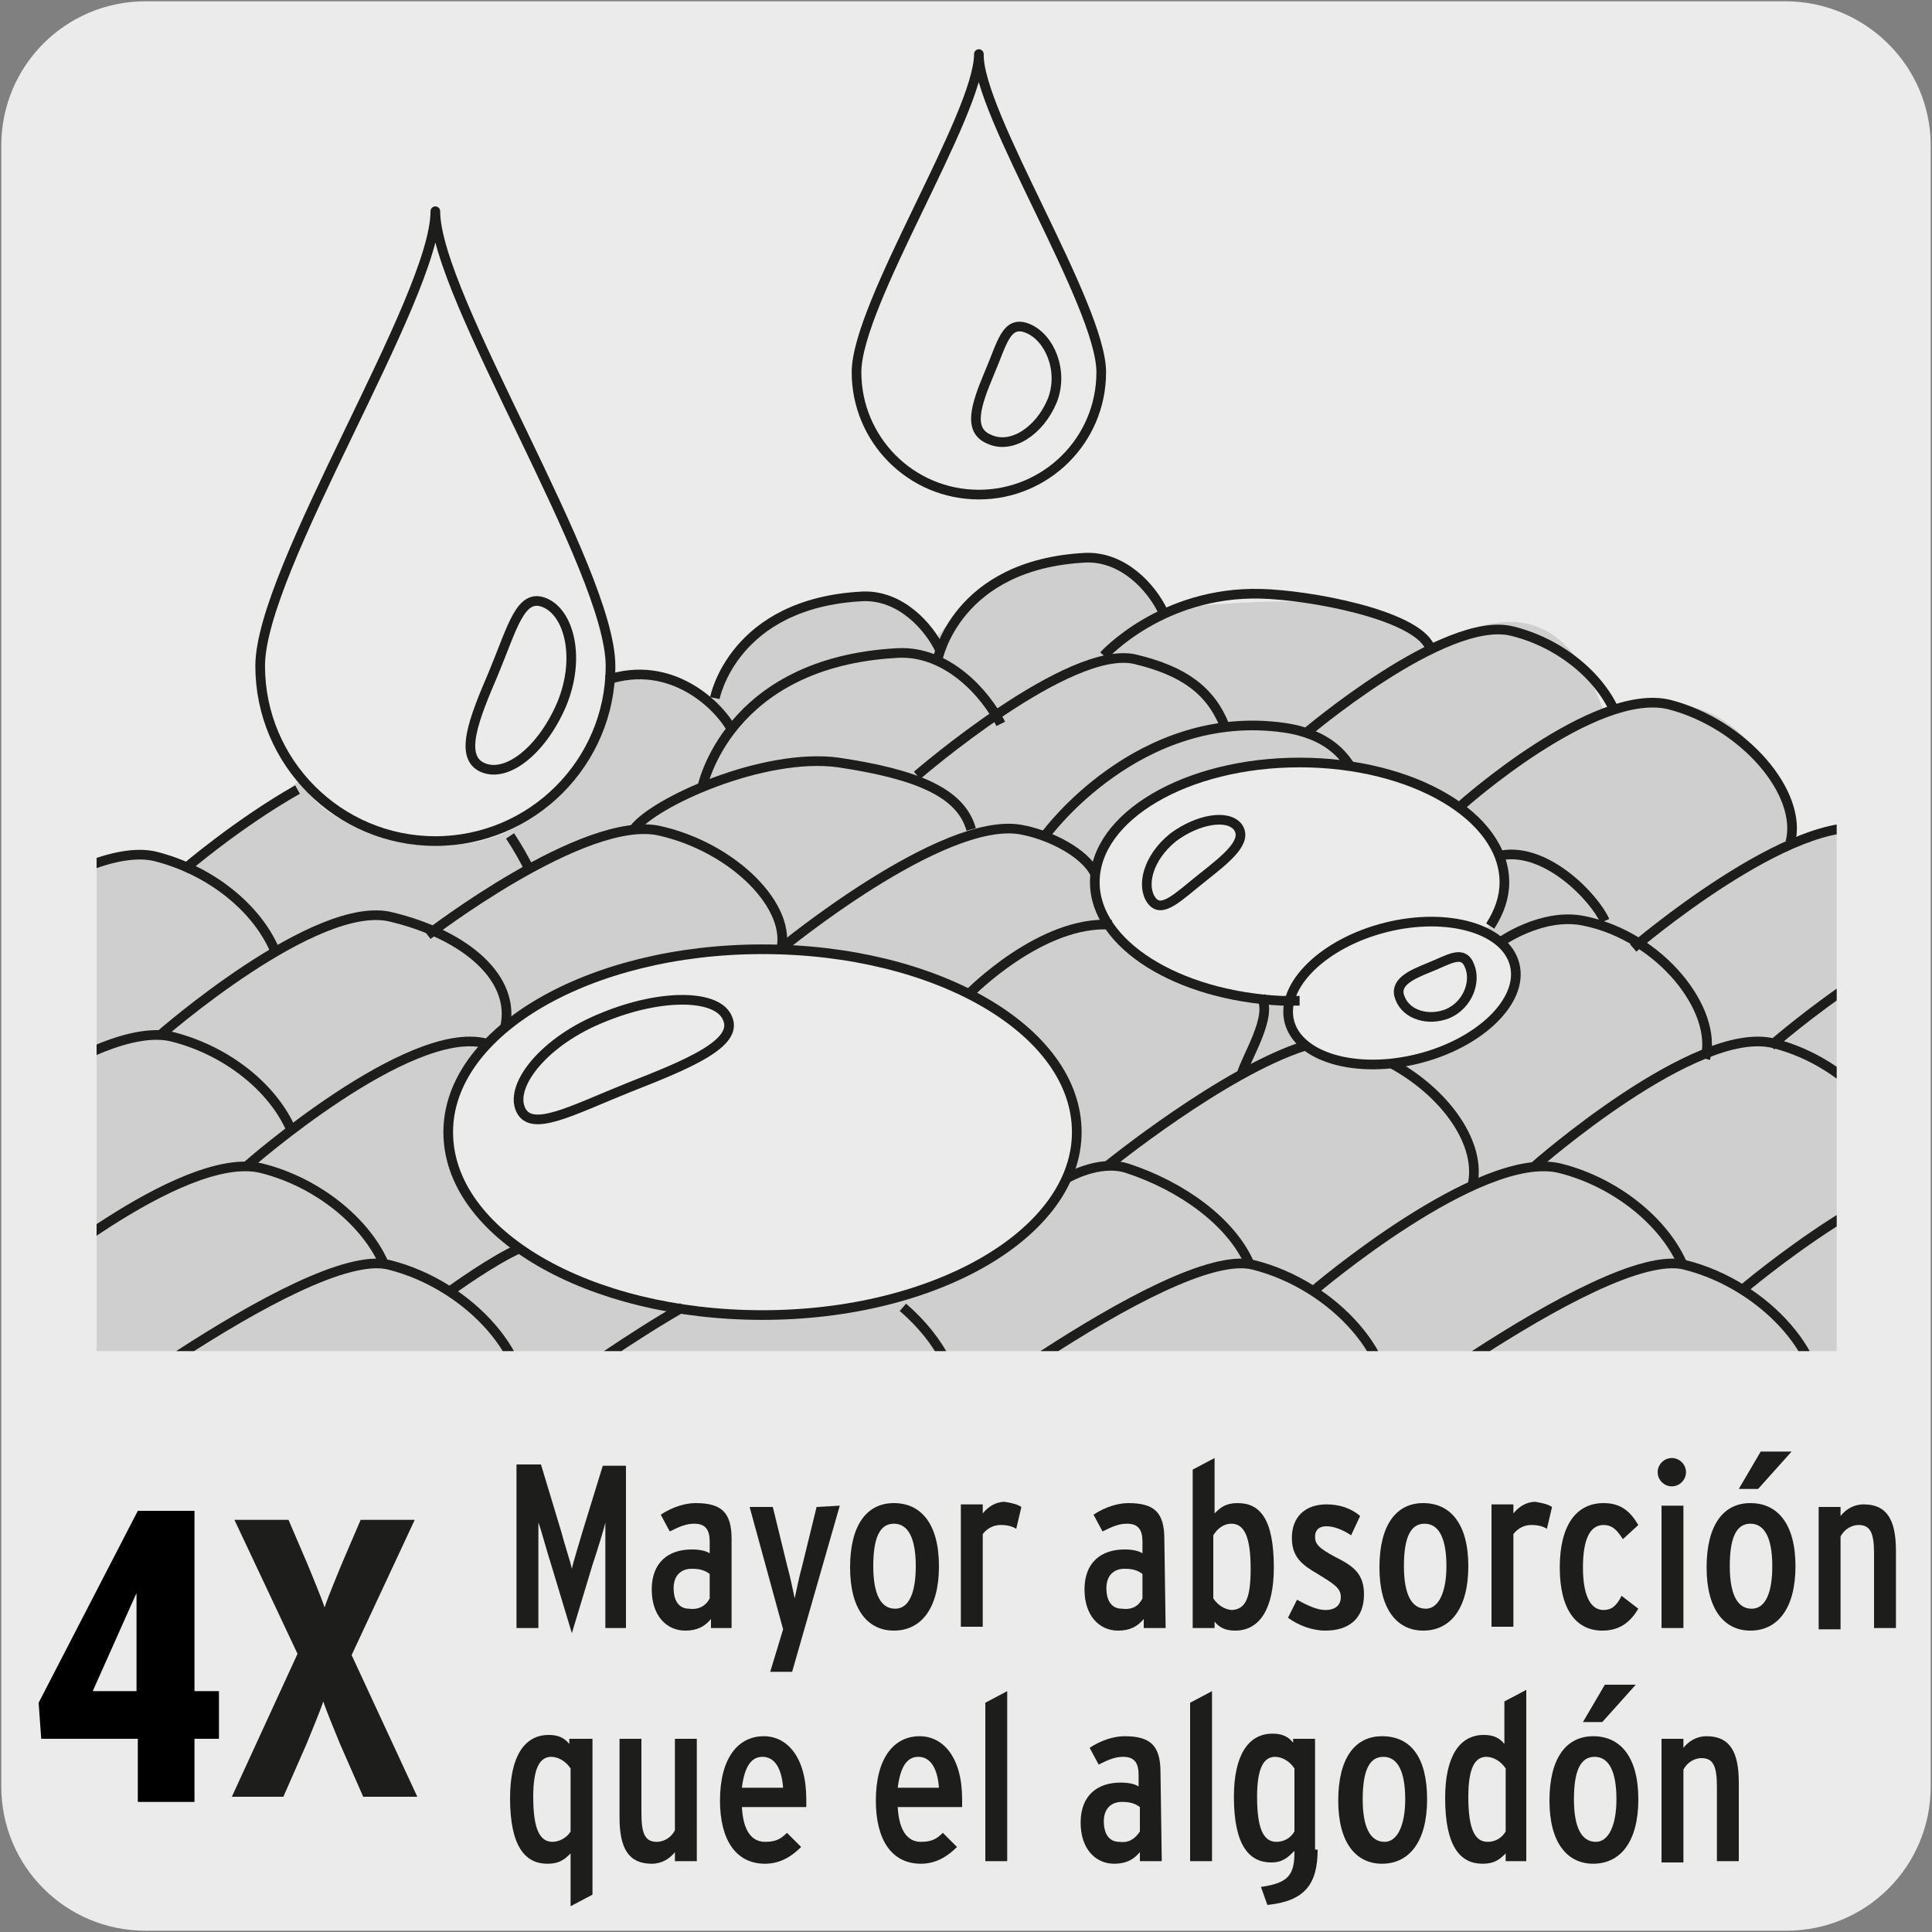 <?xml version="1.0" encoding="utf-8"?>
<!-- Generator: Adobe Illustrator 27.7.0, SVG Export Plug-In . SVG Version: 6.00 Build 0)  -->
<!DOCTYPE svg PUBLIC "-//W3C//DTD SVG 1.1//EN" "http://www.w3.org/Graphics/SVG/1.1/DTD/svg11.dtd">
<svg version="1.1" id="Capa_1" xmlns:x="http://ns.adobe.com/Extensibility/1.0/" xmlns:i="http://ns.adobe.com/AdobeIllustrator/10.0/" xmlns:graph="http://ns.adobe.com/Graphs/1.0/"
	 xmlns="http://www.w3.org/2000/svg" xmlns:xlink="http://www.w3.org/1999/xlink" x="0px" y="0px" viewBox="0 0 150 150"
	 style="enable-background:new 0 0 150 150;" xml:space="preserve">
<rect x="0" y="0" width="150" height="150" fill="#808080" stroke="none"/>
<style type="text/css">
	.st0{fill:#ECEBEB;}
	.st1{display:none;}
	.st2{display:inline;}
	.st3{clip-path:url(#SVGID_00000106118594276407112150000004591818349379438771_);fill:none;stroke:#1D1D1B;stroke-miterlimit:10;}
	.st4{clip-path:url(#SVGID_00000037694104786563649820000012525928542062820230_);fill:#1D1D1B;}
	
		.st5{clip-path:url(#SVGID_00000124158205881843587430000006613852178612596614_);fill:none;stroke:#1D1D1B;stroke-width:0.75;stroke-linecap:round;stroke-linejoin:round;}
	
		.st6{clip-path:url(#SVGID_00000000204378651120765540000008713140504198991507_);fill:none;stroke:#1D1D1B;stroke-width:0.75;stroke-linecap:round;stroke-linejoin:round;}
	
		.st7{clip-path:url(#SVGID_00000070814291502363409730000006838003098955672976_);fill:none;stroke:#1D1D1B;stroke-width:0.75;stroke-linecap:round;stroke-linejoin:round;}
	
		.st8{clip-path:url(#SVGID_00000069356373169597298800000001708225775913867966_);fill:none;stroke:#1D1D1B;stroke-width:0.75;stroke-linecap:round;stroke-linejoin:round;}
	.st9{clip-path:url(#SVGID_00000136389195114543815740000004480340263020125616_);fill:#9C9B9B;}
	
		.st10{clip-path:url(#SVGID_00000018214853389236359030000009533236169042487953_);fill:none;stroke:#1D1D1B;stroke-width:0.75;stroke-linecap:round;stroke-linejoin:round;}
	.st11{clip-path:url(#SVGID_00000167375517181549952940000002305921323366360452_);fill:none;}
	
		.st12{clip-path:url(#SVGID_00000183246220388325698410000016491251701764237985_);fill:none;stroke:#1D1D1B;stroke-width:0.75;stroke-linecap:round;stroke-linejoin:round;}
	.st13{clip-path:url(#SVGID_00000056385467347837091460000007021346490801411971_);fill:#B1B1B1;}
	.st14{clip-path:url(#SVGID_00000183207533985740615300000014125937185466218388_);fill:#ECEBEB;}
	
		.st15{clip-path:url(#SVGID_00000039106450474763192870000006321466763130932377_);fill:none;stroke:#1D1D1B;stroke-width:0.75;stroke-miterlimit:10;stroke-dasharray:0.669,0.669;}
	
		.st16{clip-path:url(#SVGID_00000152245917850947421750000002490544622515084161_);fill:none;stroke:#1D1D1B;stroke-width:0.75;stroke-miterlimit:10;stroke-dasharray:0.669,0.669;}
	.st17{clip-path:url(#SVGID_00000103977934924054040570000000831745887573487011_);fill:none;stroke:#1D1D1B;stroke-miterlimit:10;}
	.st18{clip-path:url(#SVGID_00000158751065230711252680000001862219967248384903_);fill:#1D1D1B;}
	
		.st19{clip-path:url(#SVGID_00000163771479775361891330000002010886397164391868_);fill:none;stroke:#1D1D1B;stroke-width:0.75;stroke-miterlimit:10;}
	
		.st20{clip-path:url(#SVGID_00000107574268913589990740000013977357585044534153_);fill:none;stroke:#1D1D1B;stroke-width:0.75;stroke-miterlimit:10;}
	.st21{display:inline;fill:none;stroke:#1D1D1B;stroke-miterlimit:10;}
	.st22{fill:none;stroke:#1D1D1B;stroke-width:0.6;stroke-linejoin:round;stroke-miterlimit:10;}
	.st23{fill:#1D1D1B;}
	.st24{fill:none;stroke:#1D1D1B;stroke-width:0.6;stroke-linecap:round;stroke-linejoin:round;}
	.st25{fill:#9C9B9B;}
	.st26{fill:none;}
	.st27{fill:#B1B1B1;}
	.st28{fill:none;stroke:#1D1D1B;stroke-width:0.6;stroke-miterlimit:10;stroke-dasharray:0.67,0.67;}
	.st29{fill:none;stroke:#1D1D1B;stroke-width:0.6;stroke-miterlimit:10;}
	
		.st30{clip-path:url(#SVGID_00000057110399488290645840000007410733539229758634_);fill:none;stroke:#1D1D1B;stroke-width:0.65;stroke-linecap:round;stroke-linejoin:round;}
	
		.st31{clip-path:url(#SVGID_00000172436244918609873970000007429774170148155559_);fill:none;stroke:#1D1D1B;stroke-width:0.65;stroke-linecap:round;stroke-linejoin:round;}
	
		.st32{clip-path:url(#SVGID_00000061439129819224920560000003618321879933302438_);fill:none;stroke:#1D1D1B;stroke-width:0.65;stroke-linecap:round;stroke-linejoin:round;}
	
		.st33{clip-path:url(#SVGID_00000069356865521022925450000000568528751660302215_);fill:none;stroke:#1D1D1B;stroke-width:0.65;stroke-linecap:round;stroke-linejoin:round;}
	
		.st34{clip-path:url(#SVGID_00000126302550801227577900000013074489589122360970_);fill:none;stroke:#1D1D1B;stroke-width:0.65;stroke-miterlimit:10;}
	.st35{clip-path:url(#SVGID_00000077317798823179589050000017968940410293065613_);fill:#9C9B9B;}
	
		.st36{clip-path:url(#SVGID_00000146480869711964619650000018070692174961593755_);fill:none;stroke:#1D1D1B;stroke-width:0.65;stroke-linecap:round;stroke-linejoin:round;}
	
		.st37{clip-path:url(#SVGID_00000088823816790811909220000006208853098768417189_);fill:none;stroke:#1D1D1B;stroke-width:0.65;stroke-linecap:round;stroke-linejoin:round;}
	.st38{clip-path:url(#SVGID_00000023998715049759134000000006893122137294639038_);fill:#ECEBEB;}
	
		.st39{clip-path:url(#SVGID_00000123439703814513209130000005083308796575098529_);fill:none;stroke:#1D1D1B;stroke-width:0.65;stroke-linecap:round;stroke-linejoin:round;stroke-dasharray:1.003,1.003,1.003,1.003;}
	.st40{clip-path:url(#SVGID_00000069363193815771665760000003265387014535305151_);fill:none;stroke:#1D1D1B;stroke-miterlimit:10;}
	.st41{clip-path:url(#SVGID_00000163054353196281431390000005350891330953076911_);fill:#1D1D1B;}
	.st42{clip-path:url(#SVGID_00000158737634866086064920000012880973184641675188_);fill:none;stroke:#1D1D1B;stroke-miterlimit:10;}
	.st43{clip-path:url(#SVGID_00000019656677200975166900000010481613841426029978_);fill:#1D1D1B;}
	.st44{clip-path:url(#SVGID_00000119814512484026239190000015443538706215379075_);fill:#CFCFCF;}
	
		.st45{clip-path:url(#SVGID_00000103241780181493490100000000731235087459501458_);fill:none;stroke:#1D1D1B;stroke-width:0.75;stroke-linejoin:round;stroke-miterlimit:10;}
	
		.st46{clip-path:url(#SVGID_00000180348416504508098780000003229576483638084273_);fill:none;stroke:#1D1D1B;stroke-width:0.75;stroke-linejoin:round;stroke-miterlimit:10;}
	
		.st47{clip-path:url(#SVGID_00000108311233382858665800000000622697021630880654_);fill:none;stroke:#1D1D1B;stroke-width:0.75;stroke-linejoin:round;stroke-miterlimit:10;}
	
		.st48{clip-path:url(#SVGID_00000127019486930952799480000017948493960703556528_);fill:none;stroke:#1D1D1B;stroke-width:0.75;stroke-linejoin:round;stroke-miterlimit:10;}
	
		.st49{clip-path:url(#SVGID_00000181052445053364648610000012210503947708621741_);fill:none;stroke:#1D1D1B;stroke-width:0.75;stroke-linejoin:round;stroke-miterlimit:10;}
	
		.st50{clip-path:url(#SVGID_00000059281446413229602150000005467526760265745076_);fill:none;stroke:#1D1D1B;stroke-width:0.75;stroke-linejoin:round;stroke-miterlimit:10;}
	
		.st51{clip-path:url(#SVGID_00000014598316876128172280000006862113479521501853_);fill:none;stroke:#1D1D1B;stroke-width:0.75;stroke-linejoin:round;stroke-miterlimit:10;}
	
		.st52{clip-path:url(#SVGID_00000016061661586719005820000009552253037924963991_);fill:none;stroke:#1D1D1B;stroke-width:0.75;stroke-linejoin:round;stroke-miterlimit:10;}
	
		.st53{clip-path:url(#SVGID_00000024700736781990379090000006566752749954126241_);fill:none;stroke:#1D1D1B;stroke-width:0.75;stroke-linejoin:round;stroke-miterlimit:10;}
	
		.st54{clip-path:url(#SVGID_00000144301654731862570180000011343591371940129691_);fill:none;stroke:#1D1D1B;stroke-width:0.75;stroke-linejoin:round;stroke-miterlimit:10;}
	
		.st55{clip-path:url(#SVGID_00000011732559852124462940000004296768044865738629_);fill:none;stroke:#1D1D1B;stroke-width:0.75;stroke-linejoin:round;stroke-miterlimit:10;}
	
		.st56{clip-path:url(#SVGID_00000076563289622152455360000006699057732085087384_);fill:none;stroke:#1D1D1B;stroke-width:0.75;stroke-linejoin:round;stroke-miterlimit:10;}
	
		.st57{clip-path:url(#SVGID_00000104673454931348672990000001500960976232583081_);fill:none;stroke:#1D1D1B;stroke-width:0.75;stroke-linejoin:round;stroke-miterlimit:10;}
	
		.st58{clip-path:url(#SVGID_00000054953709889219265600000010006472935912354688_);fill:none;stroke:#1D1D1B;stroke-width:0.75;stroke-linejoin:round;stroke-miterlimit:10;}
	
		.st59{clip-path:url(#SVGID_00000148663723730318903900000011565470778131370663_);fill:none;stroke:#1D1D1B;stroke-width:0.75;stroke-linejoin:round;stroke-miterlimit:10;}
	
		.st60{clip-path:url(#SVGID_00000116210353598728836760000010182462750992738989_);fill:none;stroke:#1D1D1B;stroke-width:0.75;stroke-linejoin:round;stroke-miterlimit:10;}
	
		.st61{clip-path:url(#SVGID_00000050623507689467934050000009717151809418263449_);fill:none;stroke:#1D1D1B;stroke-width:0.75;stroke-linejoin:round;stroke-miterlimit:10;}
	
		.st62{clip-path:url(#SVGID_00000179613063189076032950000006558915744186208691_);fill:none;stroke:#1D1D1B;stroke-width:0.75;stroke-linejoin:round;stroke-miterlimit:10;}
	
		.st63{clip-path:url(#SVGID_00000051376430654350138290000004581792428766870445_);fill:none;stroke:#1D1D1B;stroke-width:0.75;stroke-linejoin:round;stroke-miterlimit:10;}
	
		.st64{clip-path:url(#SVGID_00000115493887187653206410000017605279304564845993_);fill:none;stroke:#1D1D1B;stroke-width:0.75;stroke-linejoin:round;stroke-miterlimit:10;}
	
		.st65{clip-path:url(#SVGID_00000177452340634310403260000010780974099077593473_);fill:none;stroke:#1D1D1B;stroke-width:0.75;stroke-linejoin:round;stroke-miterlimit:10;}
	
		.st66{clip-path:url(#SVGID_00000112612580692127786380000000037744100750115228_);fill:none;stroke:#1D1D1B;stroke-width:0.75;stroke-linejoin:round;stroke-miterlimit:10;}
	
		.st67{clip-path:url(#SVGID_00000133501864663104165300000013546552013572498317_);fill:none;stroke:#1D1D1B;stroke-width:0.75;stroke-linejoin:round;stroke-miterlimit:10;}
	
		.st68{clip-path:url(#SVGID_00000041273032680583575220000018298374123254240679_);fill:none;stroke:#1D1D1B;stroke-width:0.75;stroke-linejoin:round;stroke-miterlimit:10;}
	
		.st69{clip-path:url(#SVGID_00000150073337021940865910000013077646462763735720_);fill:none;stroke:#1D1D1B;stroke-width:0.75;stroke-linejoin:round;stroke-miterlimit:10;}
	
		.st70{clip-path:url(#SVGID_00000024707282988327293980000014732755927233911954_);fill:none;stroke:#1D1D1B;stroke-width:0.75;stroke-linejoin:round;stroke-miterlimit:10;}
	
		.st71{clip-path:url(#SVGID_00000138573915477679149240000011876288577781948317_);fill:none;stroke:#1D1D1B;stroke-width:0.75;stroke-linejoin:round;stroke-miterlimit:10;}
	
		.st72{clip-path:url(#SVGID_00000183247121754199278490000005769840752624309902_);fill:none;stroke:#1D1D1B;stroke-width:0.75;stroke-linejoin:round;stroke-miterlimit:10;}
	
		.st73{clip-path:url(#SVGID_00000115494426853561330290000017946899839221523858_);fill:none;stroke:#1D1D1B;stroke-width:0.75;stroke-linejoin:round;stroke-miterlimit:10;}
	
		.st74{clip-path:url(#SVGID_00000158726654894261434910000004199256911875484054_);fill:none;stroke:#1D1D1B;stroke-width:0.75;stroke-linejoin:round;stroke-miterlimit:10;}
	
		.st75{clip-path:url(#SVGID_00000172402887640189868850000005881255798529705403_);fill:none;stroke:#1D1D1B;stroke-width:0.75;stroke-linejoin:round;stroke-miterlimit:10;}
	
		.st76{clip-path:url(#SVGID_00000164483439631891679740000000225803869346413740_);fill:none;stroke:#1D1D1B;stroke-width:0.75;stroke-linejoin:round;stroke-miterlimit:10;}
	
		.st77{clip-path:url(#SVGID_00000078021327756698290060000003508467219122071209_);fill:none;stroke:#1D1D1B;stroke-width:0.75;stroke-linejoin:round;stroke-miterlimit:10;}
	
		.st78{clip-path:url(#SVGID_00000031186332244630728150000002792645481063330742_);fill:none;stroke:#1D1D1B;stroke-width:0.75;stroke-linejoin:round;stroke-miterlimit:10;}
	
		.st79{clip-path:url(#SVGID_00000106126158962246073620000010860582436477625480_);fill:none;stroke:#1D1D1B;stroke-width:0.75;stroke-linejoin:round;stroke-miterlimit:10;}
	
		.st80{clip-path:url(#SVGID_00000085251434218104798400000012818873649042036404_);fill:none;stroke:#1D1D1B;stroke-width:0.75;stroke-linejoin:round;stroke-miterlimit:10;}
	
		.st81{clip-path:url(#SVGID_00000141429702639740213450000004175348210292351918_);fill:none;stroke:#1D1D1B;stroke-width:0.75;stroke-linejoin:round;stroke-miterlimit:10;}
	
		.st82{clip-path:url(#SVGID_00000179635391762795239570000010682886980202219966_);fill:none;stroke:#1D1D1B;stroke-width:0.75;stroke-linejoin:round;stroke-miterlimit:10;}
	
		.st83{clip-path:url(#SVGID_00000113336685759588659860000003427658014329784501_);fill:none;stroke:#1D1D1B;stroke-width:0.75;stroke-linejoin:round;stroke-miterlimit:10;}
	
		.st84{clip-path:url(#SVGID_00000150810860386231428790000009792379161657876372_);fill:none;stroke:#1D1D1B;stroke-width:0.75;stroke-linejoin:round;stroke-miterlimit:10;}
	
		.st85{clip-path:url(#SVGID_00000093871383182064854410000012047578946121164215_);fill:none;stroke:#1D1D1B;stroke-width:0.75;stroke-linejoin:round;stroke-miterlimit:10;}
	
		.st86{clip-path:url(#SVGID_00000000213359522405451070000003963501923883113639_);fill:none;stroke:#1D1D1B;stroke-width:0.75;stroke-linejoin:round;stroke-miterlimit:10;}
	
		.st87{clip-path:url(#SVGID_00000071522671946927650170000003833903618583004338_);fill:none;stroke:#1D1D1B;stroke-width:0.75;stroke-linejoin:round;stroke-miterlimit:10;}
	
		.st88{clip-path:url(#SVGID_00000149365580572746293970000014575676754713434527_);fill:none;stroke:#1D1D1B;stroke-width:0.75;stroke-linejoin:round;stroke-miterlimit:10;}
	
		.st89{clip-path:url(#SVGID_00000022528256963604496180000008151669517356892342_);fill:none;stroke:#1D1D1B;stroke-width:0.75;stroke-linejoin:round;stroke-miterlimit:10;}
	
		.st90{clip-path:url(#SVGID_00000114753189317896683850000012848011538181642116_);fill:none;stroke:#1D1D1B;stroke-width:0.75;stroke-linejoin:round;stroke-miterlimit:10;}
	
		.st91{clip-path:url(#SVGID_00000111173718324611513230000009573538126177930901_);fill:none;stroke:#1D1D1B;stroke-width:0.75;stroke-linejoin:round;stroke-miterlimit:10;}
	
		.st92{clip-path:url(#SVGID_00000173876023036172842710000014722929836805572270_);fill:none;stroke:#1D1D1B;stroke-width:0.75;stroke-linejoin:round;stroke-miterlimit:10;}
	
		.st93{clip-path:url(#SVGID_00000160152271114954047120000002126774792001587389_);fill:none;stroke:#1D1D1B;stroke-width:0.75;stroke-linejoin:round;stroke-miterlimit:10;}
	
		.st94{clip-path:url(#SVGID_00000011009364246597529570000007151274709138857394_);fill:none;stroke:#1D1D1B;stroke-width:0.75;stroke-linejoin:round;stroke-miterlimit:10;}
</style>
<g id="Capa_1_00000132779263529122314180000011300361486963870364_">
	<g id="Capa_1_00000075844553682237343720000016033552409530436530_">
		<g id="Capa_1_00000030485876625596589930000003626738871764818050_">
			<path class="st0" d="M11.3,0.1h127.3c6.2,0,11.3,5,11.3,11.2l0,0v127.4c0,6.2-5,11.2-11.2,11.2l0,0H11.3c-6.2,0-11.2-5-11.2-11.2
				V11.3C0.1,5.1,5.1,0.1,11.3,0.1L11.3,0.1z"/>
		</g>
	</g>
	<g id="Capa_2_00000158734859774963875310000011983058539203358369_" class="st1">
		<g class="st2">
			<g>
				<g>
					<g>
						<g>
							<g>
								<g>
									<g>
										<defs>
											<rect id="SVGID_1_" x="3.4" y="7.4" width="143" height="129"/>
										</defs>
										<clipPath id="SVGID_00000065032002972176970430000000866459538890876598_">
											<use xlink:href="#SVGID_1_"  style="overflow:visible;"/>
										</clipPath>
										
											<path style="clip-path:url(#SVGID_00000065032002972176970430000000866459538890876598_);fill:none;stroke:#1D1D1B;stroke-miterlimit:10;" d="
											M35.5,97.6c2.5,6,7.4,12.5,11,15.5"/>
									</g>
								</g>
							</g>
						</g>
					</g>
				</g>
			</g>
			<g>
				<g>
					<g>
						<g>
							<g>
								<g>
									<g>
										<defs>
											<rect id="SVGID_00000024688334686662045080000004341746433611114942_" x="3.4" y="7.4" width="143" height="129"/>
										</defs>
										<clipPath id="SVGID_00000042736258490733527190000002237185726439627181_">
											<use xlink:href="#SVGID_00000024688334686662045080000004341746433611114942_"  style="overflow:visible;"/>
										</clipPath>
										<polygon style="clip-path:url(#SVGID_00000042736258490733527190000002237185726439627181_);fill:#1D1D1B;" points="
											31.4,100.2 33.8,90.8 40.7,97.6 										"/>
									</g>
								</g>
							</g>
						</g>
					</g>
				</g>
			</g>
			<g>
				<g>
					<g>
						<g>
							<g>
								<g>
									<g>
										<defs>
											<rect id="SVGID_00000119093353561054727090000001224694122048303034_" x="3.4" y="7.4" width="143" height="129"/>
										</defs>
										<clipPath id="SVGID_00000114793192137586383180000007247072667751908995_">
											<use xlink:href="#SVGID_00000119093353561054727090000001224694122048303034_"  style="overflow:visible;"/>
										</clipPath>
										
											<path style="clip-path:url(#SVGID_00000114793192137586383180000007247072667751908995_);fill:none;stroke:#1D1D1B;stroke-width:0.75;stroke-linecap:round;stroke-linejoin:round;" d="
											M101.9,70.1h-2.7v-0.3c-0.1-13.4-11-24.3-24.5-24.5C61.1,45.2,50,56,49.7,69.5H47c-0.1,9.8,5,18.5,12.7,23.4l0.1-3.6v-1.8
											v-4.4l1.7-8.6l1.1-0.2c0,0,0.7-11.5,2-13.3c1.3-1.8,4.6-2.6,9.3-2.5h1.5c4.7,0,8,0.9,9.2,2.7s1.7,13.3,1.7,13.3l1.1,0.3
											l1.5,8.6v4.1l-0.1,5.7l0,0C96.6,88.5,101.8,80,101.9,70.1z"/>
									</g>
								</g>
							</g>
						</g>
					</g>
				</g>
			</g>
			<g>
				<g>
					<g>
						<g>
							<g>
								<g>
									<g>
										<defs>
											<rect id="SVGID_00000013170648886946789340000002584687168025441193_" x="3.4" y="7.4" width="143" height="129"/>
										</defs>
										<clipPath id="SVGID_00000067227781377738582710000005449829236861693083_">
											<use xlink:href="#SVGID_00000013170648886946789340000002584687168025441193_"  style="overflow:visible;"/>
										</clipPath>
										
											<path style="clip-path:url(#SVGID_00000067227781377738582710000005449829236861693083_);fill:none;stroke:#1D1D1B;stroke-width:0.75;stroke-linecap:round;stroke-linejoin:round;" d="
											M88.8,83.5l-1.5-8.6l-1.1-0.3c0,0-0.5-11.5-1.7-13.3s-4.6-2.7-9.2-2.7h-1.5c-4.7,0-8,0.8-9.3,2.5c-1.3,1.8-2,13.3-2,13.3
											l-1.1,0.2l-1.7,8.6v4.4h29L88.8,83.5z"/>
									</g>
								</g>
							</g>
						</g>
					</g>
				</g>
			</g>
			<g>
				<g>
					<g>
						<g>
							<g>
								<g>
									<g>
										<defs>
											<rect id="SVGID_00000149367639144948126440000008117602556204895423_" x="3.4" y="7.4" width="143" height="129"/>
										</defs>
										<clipPath id="SVGID_00000124143766603379206290000004894386393983826329_">
											<use xlink:href="#SVGID_00000149367639144948126440000008117602556204895423_"  style="overflow:visible;"/>
										</clipPath>
										
											<path style="clip-path:url(#SVGID_00000124143766603379206290000004894386393983826329_);fill:none;stroke:#1D1D1B;stroke-width:0.75;stroke-linecap:round;stroke-linejoin:round;" d="
											M59.8,87.6v1.8L59.7,93v1l0.1,4.5c0,4.2,0,7.1,0.2,7.7s1.2,1.5,1.4,2.1c0.3,0.6,0.2,1.2,0.4,1.8c0.2,0.6,0.8,1.5,0.8,1.5
											v0.1c-0.1,13.6-0.3,33.3-0.4,37.5c-0.1,6.3,3.4,19.2,5.1,19.2h0.9l1.2,2.9c0.1,0.2,0.3,0.4,0.6,0.4l6.5,0.1
											c0.2,0,0.5-0.2,0.6-0.4l1.3-2.9h0.9c1.7,0,5.4-12.8,5.5-19.1s0.5-47.6,0.5-50.6c0-2,1.5-3.3,2.4-4
											c0.5-0.4,0.8-0.9,0.8-1.5l0,0l0.1-5.7H59.8z M82.3,153.2v1.1c-0.3,3.6-2.7,10-8.8,10c-6-0.1-8.3-6.5-8.5-10.1v-1.1
											l0.2-18.7c1-0.6,2-1.1,3.1-1.5l0.1-7.2c0-0.2-0.1-0.3-0.2-0.4l-1.3-1.2l0.2-17c2.2-1,4.6-1.6,7.1-1.6c2.6,0,5,0.6,7.1,1.7
											l-0.2,17l-1.3,1.1c-0.1,0.1-0.2,0.3-0.2,0.4l-0.1,7.2c1.1,0.4,2.1,0.9,3.1,1.5L82.3,153.2z"/>
									</g>
								</g>
							</g>
						</g>
					</g>
				</g>
			</g>
			<g>
				<g>
					<g>
						<g>
							<g>
								<g>
									<g>
										<defs>
											<rect id="SVGID_00000070077196474896718060000006186703462608580264_" x="3.4" y="7.4" width="143" height="129"/>
										</defs>
										<clipPath id="SVGID_00000098919114098051114660000007746655034254877867_">
											<use xlink:href="#SVGID_00000070077196474896718060000006186703462608580264_"  style="overflow:visible;"/>
										</clipPath>
										
											<path style="clip-path:url(#SVGID_00000098919114098051114660000007746655034254877867_);fill:none;stroke:#1D1D1B;stroke-width:0.75;stroke-linecap:round;stroke-linejoin:round;" d="
											M79.7,125.4l1.3-1.1l0.2-17c-2.1-1.1-4.5-1.7-7.1-1.7s-5,0.5-7.1,1.6l-0.2,17l1.3,1.2c0.1,0.1,0.2,0.3,0.2,0.4l-0.1,7.2
											c-1.1,0.4-2.1,0.9-3.1,1.5L64.9,153v1.1c0.3,3.6,2.5,10.1,8.5,10.1c6,0.1,8.4-6.3,8.8-10v-1.1l0.2-18.7
											c-1-0.6-2-1.1-3.1-1.5l0.1-7.2C79.5,125.6,79.6,125.5,79.7,125.4z"/>
									</g>
								</g>
							</g>
						</g>
					</g>
				</g>
			</g>
			<g>
				<g>
					<g>
						<g>
							<g>
								<g>
									<g>
										<defs>
											<rect id="SVGID_00000036935620002104270240000005242789740053507740_" x="3.4" y="7.4" width="143" height="129"/>
										</defs>
										<clipPath id="SVGID_00000044162559580444729930000018014238959303713981_">
											<use xlink:href="#SVGID_00000036935620002104270240000005242789740053507740_"  style="overflow:visible;"/>
										</clipPath>
										<path style="clip-path:url(#SVGID_00000044162559580444729930000018014238959303713981_);fill:#9C9B9B;" d="M52.5,91.4
											c-0.4-0.1-1.7-0.6-1.7-1l0.5-5.8c0.1-0.7-0.4-1.2-1.1-1.3c-3.1-0.2-8.8-0.1-18.5-2c-12.1-2.4-12.5-3-16-3.7
											c-2.6-0.5-4.2-0.1-4.9,0.1c-0.2,0.1-0.5,0.1-0.7,0.1l-4.9-1c-0.8-0.1-1.2-0.9-1.1-1.6l2.5-13.1c0.1-0.8,0.9-1.2,1.6-1.1
											l4.9,1c0.2,0,0.5,0.2,0.6,0.3c0.5,0.4,1.9,1.4,4.5,1.9c3.5,0.7,4.1,0.2,16.2,2.5c9.7,1.9,15,3.9,17.9,4.9
											c0.6,0.2,1.3-0.1,1.5-0.8l1.7-5.6c0.1-0.3,1-0.3,1.4-0.3c0.4,0.1,1.2,0.4,1.1,0.8c-0.2,1.7-0.8,6.2-1,7.2
											c-0.2,1.3,0.1,1.6,0.9,1.8c0.7,0.1,3.2,0.7,3.2,0.7l-1.5,7.7c0,0-2.5-0.6-3.2-0.7s-1.2,0.1-1.5,1.3
											c-0.2,1-1.4,5.4-1.8,7.1C53.3,90.9,53.3,91.4,52.5,91.4"/>
									</g>
								</g>
							</g>
						</g>
					</g>
				</g>
			</g>
			<g>
				<g>
					<g>
						<g>
							<g>
								<g>
									<g>
										<defs>
											<rect id="SVGID_00000061459055140531501280000007818277695391976888_" x="3.4" y="7.4" width="143" height="129"/>
										</defs>
										<clipPath id="SVGID_00000070095028940525491610000007540136494513921960_">
											<use xlink:href="#SVGID_00000061459055140531501280000007818277695391976888_"  style="overflow:visible;"/>
										</clipPath>
										
											<path style="clip-path:url(#SVGID_00000070095028940525491610000007540136494513921960_);fill:none;stroke:#1D1D1B;stroke-width:0.75;stroke-linecap:round;stroke-linejoin:round;" d="
											M52.5,91.4c-0.4-0.1-1.7-0.6-1.7-1l0.5-5.8c0.1-0.7-0.4-1.2-1.1-1.3c-3.1-0.2-8.8-0.1-18.5-2c-12.1-2.4-12.5-3-16-3.7
											c-2.6-0.5-4.2-0.1-4.9,0.1c-0.2,0.1-0.5,0.1-0.7,0.1l-4.9-1c-0.8-0.1-1.2-0.9-1.1-1.6l2.5-13.1c0.1-0.8,0.9-1.2,1.6-1.1
											l4.9,1c0.2,0,0.5,0.2,0.6,0.3c0.5,0.4,1.9,1.4,4.5,1.9c3.5,0.7,4.1,0.2,16.2,2.5c9.7,1.9,15,3.9,17.9,4.9
											c0.6,0.2,1.3-0.1,1.5-0.8l1.7-5.6c0.1-0.3,1-0.3,1.4-0.3c0.4,0.1,1.2,0.4,1.1,0.8c-0.2,1.7-0.8,6.2-1,7.2
											c-0.2,1.3,0.1,1.6,0.9,1.8c0.7,0.1,3.2,0.7,3.2,0.7l-1.5,7.7c0,0-2.5-0.6-3.2-0.7s-1.2,0.1-1.5,1.3
											c-0.2,1-1.4,5.4-1.8,7.1C53.3,90.9,53.3,91.4,52.5,91.4z"/>
									</g>
								</g>
							</g>
						</g>
					</g>
				</g>
			</g>
			<g>
				<g>
					<g>
						<g>
							<g>
								<g>
									<g>
										<defs>
											<rect id="SVGID_00000087387829773939694540000012148125332148239795_" x="3.4" y="7.4" width="143" height="129"/>
										</defs>
										<clipPath id="SVGID_00000116943126628169288030000007955221024138471088_">
											<use xlink:href="#SVGID_00000087387829773939694540000012148125332148239795_"  style="overflow:visible;"/>
										</clipPath>
										
											<line style="clip-path:url(#SVGID_00000116943126628169288030000007955221024138471088_);fill:none;" x1="57.2" y1="73" x2="55.3" y2="83.1"/>
									</g>
								</g>
							</g>
						</g>
					</g>
				</g>
			</g>
			<g>
				<g>
					<g>
						<g>
							<g>
								<g>
									<g>
										<defs>
											<rect id="SVGID_00000034085421111435873250000013154728865264638903_" x="3.4" y="7.4" width="143" height="129"/>
										</defs>
										<clipPath id="SVGID_00000103223677638363312500000011921046505380431250_">
											<use xlink:href="#SVGID_00000034085421111435873250000013154728865264638903_"  style="overflow:visible;"/>
										</clipPath>
										
											<line style="clip-path:url(#SVGID_00000103223677638363312500000011921046505380431250_);fill:none;stroke:#1D1D1B;stroke-width:0.75;stroke-linecap:round;stroke-linejoin:round;" x1="57.2" y1="73" x2="55.3" y2="83.1"/>
									</g>
								</g>
							</g>
						</g>
					</g>
				</g>
			</g>
			<g>
				<g>
					<g>
						<g>
							<g>
								<g>
									<g>
										<defs>
											<rect id="SVGID_00000114766660406411918300000017700334235727175589_" x="3.4" y="7.4" width="143" height="129"/>
										</defs>
										<clipPath id="SVGID_00000147218401240048731950000016642689740720023170_">
											<use xlink:href="#SVGID_00000114766660406411918300000017700334235727175589_"  style="overflow:visible;"/>
										</clipPath>
										<path style="clip-path:url(#SVGID_00000147218401240048731950000016642689740720023170_);fill:#B1B1B1;" d="M96.6,91.4
											c0.4-0.1,1.7-0.6,1.7-1l-0.5-5.8c-0.1-0.7,0.4-1.2,1.1-1.3c3.1-0.2,8.8-0.1,18.5-2c12.1-2.4,12.5-3,16-3.7
											c2.6-0.5,4.2-0.1,4.9,0.1c0.2,0.1,0.5,0.1,0.7,0.1l4.9-1c0.8-0.1,1.2-0.9,1.1-1.6l-2.5-13.1c-0.1-0.8-0.9-1.2-1.6-1.1
											l-4.9,1c-0.2,0-0.5,0.2-0.6,0.3c-0.5,0.4-1.9,1.4-4.5,1.9c-3.5,0.7-4.1,0.2-16.2,2.5c-9.7,1.9-15,3.9-17.9,4.9
											c-0.6,0.2-1.3-0.1-1.5-0.8l-1.7-5.6c-0.1-0.3-1-0.3-1.4-0.3c-0.4,0.1-1.2,0.4-1.1,0.8c0.2,1.7,0.8,6.2,1,7.2
											c0.2,1.3-0.1,1.6-0.9,1.8c-0.7,0.1-3.2,0.7-3.2,0.7l1.5,7.7c0,0,2.5-0.6,3.2-0.7s1.2,0.1,1.5,1.3c0.2,1,1.4,5.4,1.8,7.1
											C95.7,90.9,95.8,91.4,96.6,91.4"/>
									</g>
								</g>
							</g>
						</g>
					</g>
				</g>
			</g>
			<g>
				<g>
					<g>
						<g>
							<g>
								<g>
									<g>
										<defs>
											<rect id="SVGID_00000183247988661640850350000013948255368906617219_" x="3.4" y="7.4" width="143" height="129"/>
										</defs>
										<clipPath id="SVGID_00000060013252596598662350000003758184343015130796_">
											<use xlink:href="#SVGID_00000183247988661640850350000013948255368906617219_"  style="overflow:visible;"/>
										</clipPath>
										<path style="clip-path:url(#SVGID_00000060013252596598662350000003758184343015130796_);fill:#ECEBEB;" d="M87.6,60.5
											c0-0.4-0.3-1.8-0.6-1.8L81.2,58c-0.7-0.1-1.1-0.7-1-1.3c0.4-3,1.6-8.6,1.7-18.5c0.1-12.4-0.5-12.9-0.5-16.4
											c0-2.7,0.7-4.2,1-4.8c0.1-0.2,0.2-0.4,0.2-0.7v-5c0-0.8-0.6-1.4-1.4-1.4L67.9,9.8c-0.8,0-1.4,0.6-1.4,1.4v5
											c0,0.2,0.1,0.5,0.2,0.7c0.3,0.6,1,2.1,1,4.8c0,3.6-0.6,4.1-0.7,16.4c-0.1,9.9,0.9,15.5,1.3,18.5c0.1,0.7-0.4,1.2-1,1.3
											l-5.8,0.6c-0.4,0-0.5,0.9-0.5,1.3c0,0.4,0.2,1.2,0.5,1.2c1.7,0.1,6.2,0.4,7.3,0.4c1.3,0,1.6,0.5,1.6,1.2s0.1,3.3,0.1,3.3
											h7.8c0,0-0.1-2.6-0.1-3.3s0.3-1.2,1.6-1.2c1,0,5.6-0.3,7.3-0.4C87,61.2,87.5,61.2,87.6,60.5"/>
									</g>
								</g>
							</g>
						</g>
					</g>
				</g>
			</g>
			<g>
				<g>
					<g>
						<g>
							<g>
								<g>
									<g>
										<defs>
											<rect id="SVGID_00000029727644700499650760000014123114905818735003_" x="3.4" y="7.4" width="143" height="129"/>
										</defs>
										<clipPath id="SVGID_00000029752574682947731860000008755507388186846871_">
											<use xlink:href="#SVGID_00000029727644700499650760000014123114905818735003_"  style="overflow:visible;"/>
										</clipPath>
										
											<path style="clip-path:url(#SVGID_00000029752574682947731860000008755507388186846871_);fill:none;stroke:#1D1D1B;stroke-width:0.75;stroke-miterlimit:10;stroke-dasharray:0.669,0.669;" d="
											M87.6,60.5c0-0.4-0.3-1.8-0.6-1.8L81.2,58c-0.7-0.1-1.1-0.7-1-1.3c0.4-3,1.6-8.6,1.7-18.5c0.1-12.4-0.5-12.9-0.5-16.4
											c0-2.7,0.7-4.2,1-4.8c0.1-0.2,0.2-0.4,0.2-0.7v-5c0-0.8-0.6-1.4-1.4-1.4L67.9,9.8c-0.8,0-1.4,0.6-1.4,1.4v5
											c0,0.2,0.1,0.5,0.2,0.7c0.3,0.6,1,2.1,1,4.8c0,3.6-0.6,4.1-0.7,16.4c-0.1,9.9,0.9,15.5,1.3,18.5c0.1,0.7-0.4,1.2-1,1.3
											l-5.8,0.6c-0.4,0-0.5,0.9-0.5,1.3c0,0.4,0.2,1.2,0.5,1.2c1.7,0.1,6.2,0.4,7.3,0.4c1.3,0,1.6,0.5,1.6,1.2s0.1,3.3,0.1,3.3
											h7.8c0,0-0.1-2.6-0.1-3.3s0.3-1.2,1.6-1.2c1,0,5.6-0.3,7.3-0.4C87,61.2,87.5,61.2,87.6,60.5z"/>
									</g>
								</g>
							</g>
						</g>
					</g>
				</g>
			</g>
			<g>
				<g>
					<g>
						<g>
							<g>
								<g>
									<g>
										<defs>
											<rect id="SVGID_00000183950409265115657230000002627051048866063269_" x="3.4" y="7.4" width="143" height="129"/>
										</defs>
										<clipPath id="SVGID_00000114769785868730476110000005928608235776356738_">
											<use xlink:href="#SVGID_00000183950409265115657230000002627051048866063269_"  style="overflow:visible;"/>
										</clipPath>
										
											<path style="clip-path:url(#SVGID_00000114769785868730476110000005928608235776356738_);fill:none;stroke:#1D1D1B;stroke-width:0.75;stroke-miterlimit:10;stroke-dasharray:0.669,0.669;" d="
											M79.5,79c0,2.8-2.3,5.1-5.1,5.1c-2.8,0-5.1-2.3-5.1-5.1c0-2.8,2.3-5.1,5.1-5.1S79.5,76.2,79.5,79z"/>
									</g>
								</g>
							</g>
						</g>
					</g>
				</g>
			</g>
			<g>
				<g>
					<g>
						<g>
							<g>
								<g>
									<g>
										<defs>
											<rect id="SVGID_00000082360241554034766170000017576168554253988780_" x="3.4" y="7.4" width="143" height="129"/>
										</defs>
										<clipPath id="SVGID_00000011726591221713629350000005050563029806159263_">
											<use xlink:href="#SVGID_00000082360241554034766170000017576168554253988780_"  style="overflow:visible;"/>
										</clipPath>
										
											<path style="clip-path:url(#SVGID_00000011726591221713629350000005050563029806159263_);fill:none;stroke:#1D1D1B;stroke-miterlimit:10;" d="
											M111.6,97.6c-2.5,6-7.4,12.5-11,15.5"/>
									</g>
								</g>
							</g>
						</g>
					</g>
				</g>
			</g>
			<g>
				<g>
					<g>
						<g>
							<g>
								<g>
									<g>
										<defs>
											<rect id="SVGID_00000077318518285896802060000007178812695737786511_" x="3.4" y="7.4" width="143" height="129"/>
										</defs>
										<clipPath id="SVGID_00000080183465164690573230000015473792709517831838_">
											<use xlink:href="#SVGID_00000077318518285896802060000007178812695737786511_"  style="overflow:visible;"/>
										</clipPath>
										<polygon style="clip-path:url(#SVGID_00000080183465164690573230000015473792709517831838_);fill:#1D1D1B;" points="
											106.4,97.6 113.2,90.8 115.7,100.2 										"/>
									</g>
								</g>
							</g>
						</g>
					</g>
				</g>
			</g>
			<g>
				<g>
					<g>
						<g>
							<g>
								<g>
									<g>
										<defs>
											<rect id="SVGID_00000005975232870463823760000001309635483249888943_" x="3.4" y="7.4" width="143" height="129"/>
										</defs>
										<clipPath id="SVGID_00000098934720771109883890000013764019300138949817_">
											<use xlink:href="#SVGID_00000005975232870463823760000001309635483249888943_"  style="overflow:visible;"/>
										</clipPath>
										
											<line style="clip-path:url(#SVGID_00000098934720771109883890000013764019300138949817_);fill:none;stroke:#1D1D1B;stroke-width:0.75;stroke-miterlimit:10;" x1="86.2" y1="74.6" x2="86.1" y2="87.5"/>
									</g>
								</g>
							</g>
						</g>
					</g>
				</g>
			</g>
			<g>
				<g>
					<g>
						<g>
							<g>
								<g>
									<g>
										<defs>
											<rect id="SVGID_00000058556271094057607510000008364370921427885960_" x="3.4" y="7.4" width="143" height="129"/>
										</defs>
										<clipPath id="SVGID_00000115498972621697918790000007581348211817564332_">
											<use xlink:href="#SVGID_00000058556271094057607510000008364370921427885960_"  style="overflow:visible;"/>
										</clipPath>
										
											<line style="clip-path:url(#SVGID_00000115498972621697918790000007581348211817564332_);fill:none;stroke:#1D1D1B;stroke-width:0.75;stroke-miterlimit:10;" x1="62.5" y1="74.3" x2="62.4" y2="87.6"/>
									</g>
								</g>
							</g>
						</g>
					</g>
				</g>
			</g>
		</g>
		<path class="st21" d="M39.2-49.6"/>
	</g>
	<g id="Capa_3" class="st1">
		<g class="st2">
			<path class="st22" d="M42.7,81c2.3,4.5,5.7,8.8,8.4,11"/>
			<polygon class="st23" points="38.1,84.3 40.3,73 48.9,80.6 			"/>
			<path class="st24" d="M98.3,55.4H96v-0.2c-0.1-11.4-9.4-20.7-20.9-20.9c-11.6-0.1-21,9.1-21.3,20.7h-2.3
				c-0.1,8.4,4.3,15.8,10.8,20v-3.1v-1.5v-3.7l1.4-7.3l0.9-0.2c0,0,0.6-9.8,1.7-11.3s4-2.2,7.9-2.2h1.3c4,0,6.8,0.8,7.9,2.3
				c1.1,1.6,1.5,11.3,1.5,11.3l0.9,0.2l1.3,7.4v3.5L87,75.2l0,0C93.8,71.1,98.3,63.8,98.3,55.4z"/>
			<path class="st24" d="M87.2,66.8l-1.3-7.4L85,59.2c0,0-0.4-9.8-1.5-11.3c-1.1-1.6-3.9-2.3-7.9-2.3h-1.3c-4,0-6.8,0.6-7.9,2.2
				c-1,1.4-1.6,11.2-1.6,11.2l-0.9,0.2l-1.4,7.3v3.8h24.7V66.8z"/>
			<path class="st24" d="M62.4,70.3v1.5v3.1v0.9l0.1,3.9c0,3.6,0,6,0.2,6.6c0.2,0.5,1,1.3,1.2,1.8c0.2,0.5,0.1,1,0.3,1.5
				c0.2,0.5,0.7,1.3,0.7,1.3V91c-0.1,11.6-0.3,28.4-0.3,32c-0.1,5.4,2.9,16.4,4.4,16.4h0.8l1,2.5c0.1,0.2,0.3,0.3,0.5,0.3l5.6,0.1
				c0.2,0,0.4-0.1,0.5-0.3l1.1-2.5h0.8c1.5,0,4.6-10.9,4.7-16.3c0.1-5.4,0.4-40.6,0.4-43.2c0-1.7,1.2-2.8,2-3.4
				c0.4-0.3,0.7-0.8,0.7-1.3l0,0l0.1-4.8H62.4V70.3z M81.6,126.3v0.9c-0.3,3.1-2.3,8.5-7.5,8.5c-5.1-0.1-7.1-5.5-7.3-8.6v-0.9
				l0.2-15.9c0.8-0.5,1.7-0.9,2.6-1.3l0.1-6.2c0-0.1-0.1-0.3-0.2-0.4l-1.1-1l0.2-14.5c1.8-0.9,3.9-1.4,6.1-1.3
				c2.2,0,4.2,0.5,6.1,1.5l-0.2,14.5l-1.1,1c-0.1,0.1-0.2,0.2-0.2,0.4l-0.1,6.2c0.9,0.4,1.8,0.8,2.6,1.3L81.6,126.3z"/>
			<path class="st24" d="M79.4,102.5l1.1-1L80.7,87c-1.8-0.9-3.9-1.4-6.1-1.5c-2.2,0-4.2,0.5-6.1,1.3l-0.2,14.5l1.1,1
				c0.1,0.1,0.2,0.2,0.2,0.4l-0.1,6.2c-0.9,0.3-1.8,0.8-2.6,1.3l-0.2,15.9v0.9c0.2,3.1,2.1,8.6,7.3,8.6c5.1,0.1,7.2-5.4,7.5-8.5
				v-0.9l0.2-15.9c-0.8-0.5-1.7-1-2.6-1.3l0.1-6.2C79.2,102.7,79.3,102.6,79.4,102.5z"/>
			<path class="st25" d="M56.2,73.5c-0.3-0.1-1.5-0.5-1.4-0.8l0.4-5c0-0.6-0.4-1-0.9-1.1c-2.6-0.1-7.5-0.1-15.7-1.7
				c-10.3-2-10.7-2.6-13.7-3.2c-2.2-0.4-3.6-0.1-4.2,0.1c-0.2,0.1-0.4,0.1-0.6,0L15.9,61c-0.6-0.1-1.1-0.7-0.9-1.4l2.2-11.1
				c0.1-0.6,0.7-1.1,1.4-0.9l4.2,0.8c0.2,0,0.4,0.1,0.5,0.3c0.4,0.4,1.6,1.2,3.8,1.6c3,0.6,3.5,0.2,13.9,2.2
				c8.3,1.6,12.8,3.3,15.3,4.2c0.5,0.2,1.1-0.1,1.3-0.7l1.4-4.8c0.1-0.3,0.9-0.3,1.2-0.2s1,0.3,1,0.7c-0.2,1.4-0.7,5.3-0.8,6.2
				c-0.2,1.1,0.1,1.4,0.7,1.5c0.6,0.1,2.8,0.6,2.8,0.6l-1.3,6.6c0,0-2.1-0.5-2.7-0.6c-0.6-0.1-1,0.1-1.3,1.1c-0.2,0.9-1.1,4.6-1.5,6
				C56.9,73.1,56.9,73.5,56.2,73.5"/>
			<path class="st24" d="M56.2,73.5c-0.3-0.1-1.5-0.5-1.4-0.8l0.4-5c0-0.6-0.4-1-0.9-1.1c-2.6-0.1-7.5-0.1-15.7-1.7
				c-10.3-2-10.7-2.6-13.7-3.2c-2.2-0.4-3.6-0.1-4.2,0.1c-0.2,0.1-0.4,0.1-0.6,0L15.9,61c-0.6-0.1-1.1-0.7-0.9-1.4l2.2-11.1
				c0.1-0.6,0.7-1.1,1.4-0.9l4.2,0.8c0.2,0,0.4,0.1,0.5,0.3c0.4,0.4,1.6,1.2,3.8,1.6c3,0.6,3.5,0.2,13.9,2.2
				c8.3,1.6,12.8,3.3,15.3,4.2c0.5,0.2,1.1-0.1,1.3-0.7l1.4-4.8c0.1-0.3,0.9-0.3,1.2-0.2s1,0.3,1,0.7c-0.2,1.4-0.7,5.3-0.8,6.2
				c-0.2,1.1,0.1,1.4,0.7,1.5c0.6,0.1,2.8,0.6,2.8,0.6l-1.3,6.6c0,0-2.1-0.5-2.7-0.6c-0.6-0.1-1,0.1-1.3,1.1c-0.2,0.9-1.1,4.6-1.5,6
				C56.9,73.1,56.9,73.5,56.2,73.5z"/>
			<line class="st26" x1="60.2" y1="57.8" x2="58.6" y2="66.5"/>
			<line class="st24" x1="60.2" y1="57.8" x2="58.6" y2="66.5"/>
			<path class="st27" d="M93.8,73.5c0.3-0.1,1.5-0.5,1.4-0.8l-0.4-5c0-0.6,0.4-1,0.9-1.1c2.6-0.1,7.5-0.1,15.7-1.7
				c10.3-2,10.7-2.6,13.7-3.2c2.2-0.4,3.6-0.1,4.2,0.1c0.2,0.1,0.4,0.1,0.6,0l4.2-0.8c0.6-0.1,1.1-0.7,0.9-1.4l-2.2-11.1
				c-0.1-0.6-0.7-1.1-1.4-0.9l-4.2,0.8c-0.2,0-0.4,0.1-0.5,0.3c-0.4,0.4-1.6,1.2-3.8,1.6c-3,0.6-3.5,0.2-13.9,2.2
				c-8.3,1.6-12.8,3.3-15.3,4.2c-0.5,0.2-1.1-0.1-1.3-0.7L91,51.2c-0.1-0.3-0.9-0.3-1.2-0.2c-0.3,0.1-1,0.3-1,0.7
				c0.2,1.4,0.7,5.3,0.8,6.2c0.2,1.1-0.1,1.4-0.7,1.5S86.1,60,86.1,60l1.3,6.6c0,0,2.1-0.5,2.7-0.6s1,0.1,1.3,1.1
				c0.2,0.9,1.1,4.6,1.5,6C93.1,73.1,93.1,73.5,93.8,73.5"/>
			<path class="st0" d="M86.1,47.2c0-0.3-0.2-1.5-0.5-1.6l-5-0.5c-0.6-0.1-1-0.6-0.9-1.1c0.4-2.6,1.4-7.4,1.4-15.8
				c0.1-10.5-0.5-11-0.4-14c0-2.3,0.6-3.6,0.9-4.1c0.1-0.2,0.2-0.4,0.2-0.6V5.2c0-0.7-0.5-1.2-1.2-1.2L69.3,4
				c-0.7,0-1.2,0.5-1.2,1.2v4.3c0,0.2,0.1,0.4,0.2,0.6c0.3,0.5,0.8,1.8,0.8,4.1c0,3.1-0.5,3.5-0.6,14c0,8.4,0.7,13.2,1.1,15.8
				c0.1,0.6-0.3,1.1-0.9,1.1l-5,0.5c-0.3,0-0.4,0.8-0.4,1.1s0.1,1,0.5,1.1c1.5,0.1,5.3,0.4,6.2,0.4c1.1,0,1.4,0.4,1.3,1
				c0,0.6,0.1,2.8,0.1,2.8h6.7c0,0-0.1-2.2-0.1-2.8s0.3-1,1.4-1c0.9,0,4.8-0.2,6.2-0.3C85.6,47.8,86,47.8,86.1,47.2"/>
			<path class="st28" d="M86.1,47.2c0-0.3-0.2-1.5-0.5-1.6l-5-0.5c-0.6-0.1-1-0.6-0.9-1.1c0.4-2.6,1.4-7.4,1.4-15.8
				c0.1-10.5-0.5-11-0.4-14c0-2.3,0.6-3.6,0.9-4.1c0.1-0.2,0.2-0.4,0.2-0.6V5.2c0-0.7-0.5-1.2-1.2-1.2L69.3,4
				c-0.7,0-1.2,0.5-1.2,1.2v4.3c0,0.2,0.1,0.4,0.2,0.6c0.3,0.5,0.8,1.8,0.8,4.1c0,3.1-0.5,3.5-0.6,14c0,8.4,0.7,13.2,1.1,15.8
				c0.1,0.6-0.3,1.1-0.9,1.1l-5,0.5c-0.3,0-0.4,0.8-0.4,1.1s0.1,1,0.5,1.1c1.5,0.1,5.3,0.4,6.2,0.4c1.1,0,1.4,0.4,1.3,1
				c0,0.6,0.1,2.8,0.1,2.8h6.7c0,0-0.1-2.2-0.1-2.8s0.3-1,1.4-1c0.9,0,4.8-0.2,6.2-0.3C85.6,47.8,86,47.8,86.1,47.2z"/>
			<path class="st28" d="M79.2,63c0,2.4-1.9,4.3-4.3,4.3s-4.3-1.9-4.3-4.3c0-2.4,1.9-4.3,4.3-4.3C77.3,58.6,79.2,60.6,79.2,63z"/>
			<path class="st22" d="M105.6,81c-2.3,4.5-5.7,8.8-8.4,11"/>
			<polygon class="st23" points="99.3,80.6 108,73 110.2,84.3 			"/>
			<line class="st29" x1="84.9" y1="59.2" x2="84.9" y2="70.3"/>
			<line class="st29" x1="64.7" y1="59" x2="64.7" y2="70.3"/>
			<path class="st24" d="M75.9,150c0.4-2.6,0.7-5.2,0.8-7.9l-4.5-0.1c0.1,2.6-0.1,5.3-0.3,7.9"/>
		</g>
	</g>
	<g id="Capa_4" class="st1">
		<g class="st2">
			<g>
				<g>
					<g>
						<g>
							<g>
								<g>
									<g>
										<defs>
											<rect id="SVGID_00000144335582253608308290000005464677477093394828_" x="5.1" y="19" width="139.9" height="135"/>
										</defs>
										<clipPath id="SVGID_00000057843622717089957440000001111429751254450055_">
											<use xlink:href="#SVGID_00000144335582253608308290000005464677477093394828_"  style="overflow:visible;"/>
										</clipPath>
										
											<path style="clip-path:url(#SVGID_00000057843622717089957440000001111429751254450055_);fill:none;stroke:#1D1D1B;stroke-width:0.65;stroke-linecap:round;stroke-linejoin:round;" d="
											M75.5,149.5c0.4-2.8,0.7-5.7,0.8-8.5l-4.9-0.1c0.1,2.9-0.1,5.8-0.3,8.6"/>
									</g>
								</g>
							</g>
						</g>
					</g>
				</g>
			</g>
			<g>
				<g>
					<g>
						<g>
							<g>
								<g>
									<g>
										<defs>
											<rect id="SVGID_00000171703199556983648620000011132606692179237260_" x="5.1" y="19" width="139.9" height="135"/>
										</defs>
										<clipPath id="SVGID_00000083803068468005476490000014069784156386133378_">
											<use xlink:href="#SVGID_00000171703199556983648620000011132606692179237260_"  style="overflow:visible;"/>
										</clipPath>
										
											<path style="clip-path:url(#SVGID_00000083803068468005476490000014069784156386133378_);fill:none;stroke:#1D1D1B;stroke-width:0.65;stroke-linecap:round;stroke-linejoin:round;" d="
											M100.4,46.5h-2.5v-0.2c-0.1-12.5-10.2-22.6-22.7-22.7c-12.6-0.2-23,9.9-23.2,22.5h-2.5c-0.1,9.1,4.6,17.2,11.8,21.7
											l0.1-3.4v-1.7h26.9L88.2,68l0,0C95.4,63.6,100.3,55.7,100.4,46.5z M88.2,62.7H61.3v-4.1l1.6-8l1-0.2
											c0,0,0.7-10.6,1.8-12.3c1.2-1.7,4.3-2.4,8.6-2.4h1.4c4.3,0,7.4,0.9,8.6,2.5c1.2,1.7,1.6,12.3,1.6,12.3l1,0.2l1.4,8
											L88.2,62.7z"/>
									</g>
								</g>
							</g>
						</g>
					</g>
				</g>
			</g>
			<g>
				<g>
					<g>
						<g>
							<g>
								<g>
									<g>
										<defs>
											<rect id="SVGID_00000084490630287712125390000014453538965405031088_" x="5.1" y="19" width="139.9" height="135"/>
										</defs>
										<clipPath id="SVGID_00000030480186723147925510000001631163245431276204_">
											<use xlink:href="#SVGID_00000084490630287712125390000014453538965405031088_"  style="overflow:visible;"/>
										</clipPath>
										
											<path style="clip-path:url(#SVGID_00000030480186723147925510000001631163245431276204_);fill:none;stroke:#1D1D1B;stroke-width:0.65;stroke-linecap:round;stroke-linejoin:round;" d="
											M85.9,50.7c0,0-0.4-10.7-1.6-12.4c-1.2-1.7-4.3-2.5-8.6-2.5h-1.4c-4.3,0-7.4,0.7-8.6,2.4s-1.8,12.3-1.8,12.3l-1,0.2
											l-1.5,8v4.1h26.9V59l-1.4-8L85.9,50.7z"/>
									</g>
								</g>
							</g>
						</g>
					</g>
				</g>
			</g>
			<g>
				<g>
					<g>
						<g>
							<g>
								<g>
									<g>
										<defs>
											<rect id="SVGID_00000017504018904837133290000013375370721888812209_" x="5.1" y="19" width="139.9" height="135"/>
										</defs>
										<clipPath id="SVGID_00000172425570011618736510000016860291355753710722_">
											<use xlink:href="#SVGID_00000017504018904837133290000013375370721888812209_"  style="overflow:visible;"/>
										</clipPath>
										
											<path style="clip-path:url(#SVGID_00000172425570011618736510000016860291355753710722_);fill:none;stroke:#1D1D1B;stroke-width:0.65;stroke-linecap:round;stroke-linejoin:round;" d="
											M61.3,62.7v1.7l-0.1,3.4v0.9l0.1,4.2c0,3.9,0,6.6,0.2,7.2s1.1,1.4,1.3,2c0.3,0.5,0.1,1.1,0.4,1.7c0.2,0.5,0.7,1.4,0.7,1.4
											v0.1c-0.1,12.6-0.3,30.9-0.4,34.8c-0.1,5.8,3.2,17.8,4.8,17.8h0.9l1.1,2.7c0.1,0.2,0.3,0.4,0.5,0.4l6.1,0.1
											c0.2,0,0.5-0.2,0.5-0.3l1.2-2.7h0.9c1.6,0,5.1-11.9,5.1-17.7c0.1-5.8,0.4-44.2,0.5-47c0-1.8,1.3-3.1,2.2-3.7
											c0.5-0.3,0.8-0.8,0.8-1.4l0,0l0.1-5.3H61.3V62.7z"/>
									</g>
								</g>
							</g>
						</g>
					</g>
				</g>
			</g>
			<g>
				<g>
					<g>
						<g>
							<g>
								<g>
									<g>
										<defs>
											<rect id="SVGID_00000082331187827076364450000001807480964342463629_" x="5.1" y="19" width="139.9" height="135"/>
										</defs>
										<clipPath id="SVGID_00000024718291642672814050000011627360947727773824_">
											<use xlink:href="#SVGID_00000082331187827076364450000001807480964342463629_"  style="overflow:visible;"/>
										</clipPath>
										
											<path style="clip-path:url(#SVGID_00000024718291642672814050000011627360947727773824_);fill:none;stroke:#1D1D1B;stroke-width:0.65;stroke-miterlimit:10;" d="
											M63.9,50.4l-0.1,12.3 M85.9,50.7l-0.1,12"/>
									</g>
								</g>
							</g>
						</g>
					</g>
				</g>
			</g>
			<g>
				<g>
					<g>
						<g>
							<g>
								<g>
									<g>
										<defs>
											<rect id="SVGID_00000118387028063378628730000015621598160982214073_" x="5.1" y="19" width="139.9" height="135"/>
										</defs>
										<clipPath id="SVGID_00000049209875423250209470000008634747571909784253_">
											<use xlink:href="#SVGID_00000118387028063378628730000015621598160982214073_"  style="overflow:visible;"/>
										</clipPath>
										<path style="clip-path:url(#SVGID_00000049209875423250209470000008634747571909784253_);fill:#9C9B9B;" d="M54.6,66.3
											c-0.3-0.1-1.6-0.6-1.6-0.9l0.5-5.4c0.1-0.6-0.4-1.1-1-1.2c-2.8-0.2-8.1-0.1-17.1-1.8c-11.3-2.2-11.6-2.8-14.9-3.4
											c-2.4-0.5-3.9-0.1-4.5,0.1c-0.2,0.1-0.4,0.1-0.7,0.1l-4.6-0.9c-0.7-0.1-1.2-0.8-1-1.5L12,39.1c0.1-0.7,0.8-1.2,1.5-1
											l4.6,0.9c0.2,0,0.4,0.1,0.6,0.3c0.5,0.4,1.7,1.3,4.2,1.8c3.3,0.6,3.8,0.2,15.1,2.4c9,1.7,13.9,3.6,16.6,4.5
											c0.6,0.2,1.2-0.1,1.4-0.7l1.6-5.2c0.1-0.3,0.9-0.3,1.3-0.2c0.3,0.1,1.1,0.4,1,0.7c-0.2,1.6-0.7,5.8-0.9,6.7
											c-0.2,1.2,0.1,1.5,0.8,1.7c0.7,0.1,3,0.7,3,0.7l-1.4,7.1c0,0-2.3-0.5-3-0.7c-0.7-0.1-1.1,0.1-1.4,1.2
											c-0.2,0.9-1.3,5-1.7,6.6C55.3,65.8,55.2,66.3,54.6,66.3"/>
									</g>
								</g>
							</g>
						</g>
					</g>
				</g>
			</g>
			<g>
				<g>
					<g>
						<g>
							<g>
								<g>
									<g>
										<defs>
											<rect id="SVGID_00000114777775764576335770000010068408757161417636_" x="5.1" y="19" width="139.9" height="135"/>
										</defs>
										<clipPath id="SVGID_00000075138360052759353110000014789710724088763535_">
											<use xlink:href="#SVGID_00000114777775764576335770000010068408757161417636_"  style="overflow:visible;"/>
										</clipPath>
										
											<path style="clip-path:url(#SVGID_00000075138360052759353110000014789710724088763535_);fill:none;stroke:#1D1D1B;stroke-width:0.65;stroke-linecap:round;stroke-linejoin:round;" d="
											M54.6,66.3c-0.3-0.1-1.6-0.6-1.6-0.9l0.5-5.4c0.1-0.6-0.4-1.1-1-1.2c-2.8-0.2-8.1-0.1-17.1-1.8
											c-11.3-2.2-11.6-2.8-14.9-3.4c-2.4-0.5-3.9-0.1-4.5,0.1c-0.2,0.1-0.4,0.1-0.7,0.1l-4.6-0.9c-0.7-0.1-1.2-0.8-1-1.5
											L12,39.1c0.1-0.7,0.8-1.2,1.5-1l4.6,0.9c0.2,0,0.4,0.1,0.6,0.3c0.5,0.4,1.7,1.3,4.2,1.8c3.3,0.6,3.8,0.2,15.1,2.4
											c9,1.7,13.9,3.6,16.6,4.5c0.6,0.2,1.2-0.1,1.4-0.7l1.6-5.2c0.1-0.3,0.9-0.3,1.3-0.2c0.3,0.1,1.1,0.4,1,0.7
											c-0.2,1.6-0.7,5.8-0.9,6.7c-0.2,1.2,0.1,1.5,0.8,1.7c0.7,0.1,3,0.7,3,0.7l-1.4,7.1c0,0-2.3-0.5-3-0.7
											c-0.7-0.1-1.1,0.1-1.4,1.2c-0.2,0.9-1.3,5-1.7,6.6C55.3,65.8,55.2,66.3,54.6,66.3z"/>
									</g>
								</g>
							</g>
						</g>
					</g>
				</g>
			</g>
			<g>
				<g>
					<g>
						<g>
							<g>
								<g>
									<g>
										<defs>
											<rect id="SVGID_00000060749709888804472450000007923400600974442624_" x="5.1" y="19" width="139.9" height="135"/>
										</defs>
										<clipPath id="SVGID_00000173858158478998196790000010971660486592961424_">
											<use xlink:href="#SVGID_00000060749709888804472450000007923400600974442624_"  style="overflow:visible;"/>
										</clipPath>
										
											<line style="clip-path:url(#SVGID_00000173858158478998196790000010971660486592961424_);fill:none;stroke:#1D1D1B;stroke-width:0.65;stroke-linecap:round;stroke-linejoin:round;" x1="58.9" y1="49.2" x2="57.2" y2="58.6"/>
									</g>
								</g>
							</g>
						</g>
					</g>
				</g>
			</g>
			<g>
				<g>
					<g>
						<g>
							<g>
								<g>
									<g>
										<defs>
											<rect id="SVGID_00000093879283505451846560000011057624322041206179_" x="5.1" y="19" width="139.9" height="135"/>
										</defs>
										<clipPath id="SVGID_00000155124344204301031450000002284386827432518304_">
											<use xlink:href="#SVGID_00000093879283505451846560000011057624322041206179_"  style="overflow:visible;"/>
										</clipPath>
										<path style="clip-path:url(#SVGID_00000155124344204301031450000002284386827432518304_);fill:#ECEBEB;" d="M95.4,66.3
											c0.3-0.1,1.6-0.6,1.6-0.9L96.5,60c-0.1-0.6,0.4-1.1,1-1.2c2.8-0.2,8.1-0.1,17.1-1.8c11.3-2.2,11.6-2.8,14.9-3.4
											c2.4-0.5,3.9-0.1,4.5,0.1c0.2,0.1,0.4,0.1,0.7,0.1l4.6-0.9c0.7-0.1,1.2-0.8,1-1.5L138,39.1c-0.1-0.7-0.8-1.2-1.5-1
											l-4.6,0.9c-0.2,0-0.4,0.1-0.6,0.3c-0.5,0.4-1.7,1.3-4.2,1.8c-3.3,0.6-3.8,0.2-15.1,2.4c-9,1.7-13.9,3.6-16.6,4.5
											c-0.6,0.2-1.2-0.1-1.4-0.7L92.5,42c-0.1-0.3-0.9-0.3-1.3-0.2c-0.3,0.1-1.1,0.4-1,0.7c0.2,1.6,0.7,5.8,0.9,6.7
											c0.2,1.2-0.1,1.5-0.8,1.7c-0.7,0.1-3,0.7-3,0.7l1.4,7.1c0,0,2.3-0.5,3-0.7c0.7-0.1,1.1,0.1,1.4,1.2c0.2,0.9,1.3,5,1.7,6.6
											C94.7,65.8,94.8,66.3,95.4,66.3"/>
									</g>
								</g>
							</g>
						</g>
					</g>
				</g>
			</g>
			<g>
				<g>
					<g>
						<g>
							<g>
								<g>
									<g>
										<defs>
											<rect id="SVGID_00000174602876487375086920000017852888635508225436_" x="5.1" y="19" width="139.9" height="135"/>
										</defs>
										<clipPath id="SVGID_00000130640281452469951460000004110413009520765107_">
											<use xlink:href="#SVGID_00000174602876487375086920000017852888635508225436_"  style="overflow:visible;"/>
										</clipPath>
										
											<path style="clip-path:url(#SVGID_00000130640281452469951460000004110413009520765107_);fill:none;stroke:#1D1D1B;stroke-width:0.65;stroke-linecap:round;stroke-linejoin:round;stroke-dasharray:1.003,1.003,1.003,1.003;" d="
											M95.4,66.3c0.3-0.1,1.6-0.6,1.6-0.9L96.5,60c-0.1-0.6,0.4-1.1,1-1.2c2.8-0.2,8.1-0.1,17.1-1.8c11.3-2.2,11.6-2.8,14.9-3.4
											c2.4-0.5,3.9-0.1,4.5,0.1c0.2,0.1,0.4,0.1,0.7,0.1l4.6-0.9c0.7-0.1,1.2-0.8,1-1.5L138,39.1c-0.1-0.7-0.8-1.2-1.5-1
											l-4.6,0.9c-0.2,0-0.4,0.1-0.6,0.3c-0.5,0.4-1.7,1.3-4.2,1.8c-3.3,0.6-3.8,0.2-15.1,2.4c-9,1.7-13.9,3.6-16.6,4.5
											c-0.6,0.2-1.2-0.1-1.4-0.7L92.5,42c-0.1-0.3-0.9-0.3-1.3-0.2c-0.3,0.1-1.1,0.4-1,0.7c0.2,1.6,0.7,5.8,0.9,6.7
											c0.2,1.2-0.1,1.5-0.8,1.7c-0.7,0.1-3,0.7-3,0.7l1.4,7.1c0,0,2.3-0.5,3-0.7c0.7-0.1,1.1,0.1,1.4,1.2c0.2,0.9,1.3,5,1.7,6.6
											C94.7,65.8,94.8,66.3,95.4,66.3z"/>
									</g>
								</g>
							</g>
						</g>
					</g>
				</g>
			</g>
			<g>
				<g>
					<g>
						<g>
							<g>
								<g>
									<g>
										<defs>
											<rect id="SVGID_00000098905014302769166110000018007300915626632636_" x="5.1" y="19" width="139.9" height="135"/>
										</defs>
										<clipPath id="SVGID_00000063604962982641850990000000452664110626058384_">
											<use xlink:href="#SVGID_00000098905014302769166110000018007300915626632636_"  style="overflow:visible;"/>
										</clipPath>
										
											<path style="clip-path:url(#SVGID_00000063604962982641850990000000452664110626058384_);fill:none;stroke:#1D1D1B;stroke-miterlimit:10;" d="
											M37.6,73.5c2.6,5.5,6.9,10.9,10.2,13.6"/>
									</g>
								</g>
							</g>
						</g>
					</g>
				</g>
			</g>
			<g>
				<g>
					<g>
						<g>
							<g>
								<g>
									<g>
										<defs>
											<rect id="SVGID_00000182524023546291880890000002805114991976720530_" x="5.1" y="19" width="139.9" height="135"/>
										</defs>
										<clipPath id="SVGID_00000176730836565665831860000004419499247847112833_">
											<use xlink:href="#SVGID_00000182524023546291880890000002805114991976720530_"  style="overflow:visible;"/>
										</clipPath>
										<polygon style="clip-path:url(#SVGID_00000176730836565665831860000004419499247847112833_);fill:#1D1D1B;" points="
											32.5,77 35.1,64.9 44.3,73.3 										"/>
									</g>
								</g>
							</g>
						</g>
					</g>
				</g>
			</g>
			<g>
				<g>
					<g>
						<g>
							<g>
								<g>
									<g>
										<defs>
											<rect id="SVGID_00000111879757890539692380000006105140463345788092_" x="5.1" y="19" width="139.9" height="135"/>
										</defs>
										<clipPath id="SVGID_00000060010878444420123280000000416611946983027355_">
											<use xlink:href="#SVGID_00000111879757890539692380000006105140463345788092_"  style="overflow:visible;"/>
										</clipPath>
										
											<path style="clip-path:url(#SVGID_00000060010878444420123280000000416611946983027355_);fill:none;stroke:#1D1D1B;stroke-miterlimit:10;" d="
											M111.9,73.5c-2.6,5.5-6.9,10.9-10.2,13.6"/>
									</g>
								</g>
							</g>
						</g>
					</g>
				</g>
			</g>
			<g>
				<g>
					<g>
						<g>
							<g>
								<g>
									<g>
										<defs>
											<rect id="SVGID_00000031886947593451359890000018308983960620013724_" x="5.1" y="19" width="139.9" height="135"/>
										</defs>
										<clipPath id="SVGID_00000150065457995134997000000011098920783800814465_">
											<use xlink:href="#SVGID_00000031886947593451359890000018308983960620013724_"  style="overflow:visible;"/>
										</clipPath>
										<polygon style="clip-path:url(#SVGID_00000150065457995134997000000011098920783800814465_);fill:#1D1D1B;" points="
											105.2,73.3 114.3,64.9 117,77 										"/>
									</g>
								</g>
							</g>
						</g>
					</g>
				</g>
			</g>
		</g>
	</g>
</g>
<g>
	<g>
		<defs>
			<rect id="SVGID_00000021089537101349672670000009547170247322917016_" x="7.5" y="0.7" width="135.1" height="104.2"/>
		</defs>
		<clipPath id="SVGID_00000175290405352269468270000015768358113053446033_">
			<use xlink:href="#SVGID_00000021089537101349672670000009547170247322917016_"  style="overflow:visible;"/>
		</clipPath>
		<path style="clip-path:url(#SVGID_00000175290405352269468270000015768358113053446033_);fill:#CFCFCF;" d="M171.6,81
			c0,0-5.4-0.2-6.6,0.6c-0.8-6.6-5.8-8.9-11.3-10.9c-4.2-8.9-13.7-5.2-14.3-5.6c-3.8-14.1-12.9-9.9-14.9-9.9
			c-4.4-12.3-12.7-4.2-14.3-5.4c-2.4-5.2-19.9-2.2-20.5-2.6c-0.8-5.4-10.1-6.2-17.1,2.4c-5.4-7.1-15.1-2.4-17.5,5.2
			c-3.4-3.4-7.3-2.4-7.3-2.4s-3.2,13.7-13.3,13.1s-11.1-5-11.1-5l-8.5,6.7c0,0-6.6-5.2-22,9.5c0,12.1-11.7,37.6-11.7,37.6h0.9h189.8
			L171.6,81z M59.2,102c-13.5,0-24.4-6.3-24.4-14.2c0-7.8,10.9-14.2,24.4-14.2s24.4,6.3,24.4,14.2C83.6,95.7,72.7,102,59.2,102
			 M110.1,82.2c-4.8,1.2-9.3-0.1-10-2.9c-0.1-0.5-0.1-1.1,0.1-1.6c-0.2,0-0.4,0-0.7,0C91.4,77.3,85,73.3,85,68.5
			c0-5.1,7.1-9.3,15.9-9.3s15.9,4.2,15.9,9.3c0,1.2-0.4,2.4-1.1,3.4l-1.1,0.4c1.5,0.6,2.6,1.5,2.9,2.7
			C118.3,77.7,114.9,81,110.1,82.2"/>
	</g>
	<g>
		<defs>
			<rect id="SVGID_00000144321928137756953760000004771960050613291408_" x="7.5" y="0.7" width="135.1" height="104.2"/>
		</defs>
		<clipPath id="SVGID_00000173856016815562260700000000511557160340657793_">
			<use xlink:href="#SVGID_00000144321928137756953760000004771960050613291408_"  style="overflow:visible;"/>
		</clipPath>
		
			<path style="clip-path:url(#SVGID_00000173856016815562260700000000511557160340657793_);fill:none;stroke:#1D1D1B;stroke-width:0.75;stroke-linejoin:round;stroke-miterlimit:10;" d="
			M-31.5,113.6c0,0,21.7-17,28.1-15.4C3,99.8,8,105.7,6.9,110"/>
	</g>
	<g>
		<defs>
			<rect id="SVGID_00000145045970928011895220000007699741762558696630_" x="7.5" y="0.7" width="135.1" height="104.2"/>
		</defs>
		<clipPath id="SVGID_00000115505368577576423000000009874398870215732633_">
			<use xlink:href="#SVGID_00000145045970928011895220000007699741762558696630_"  style="overflow:visible;"/>
		</clipPath>
		
			<path style="clip-path:url(#SVGID_00000115505368577576423000000009874398870215732633_);fill:none;stroke:#1D1D1B;stroke-width:0.75;stroke-linejoin:round;stroke-miterlimit:10;" d="
			M2.1,113.6c0,0,21.7-17,28.1-15.4s11.4,7.5,10.3,11.8"/>
	</g>
	<g>
		<defs>
			<rect id="SVGID_00000069399196566593446550000014352214470062472881_" x="7.5" y="0.7" width="135.1" height="104.2"/>
		</defs>
		<clipPath id="SVGID_00000099638222722377196060000014855813316179393441_">
			<use xlink:href="#SVGID_00000069399196566593446550000014352214470062472881_"  style="overflow:visible;"/>
		</clipPath>
		
			<path style="clip-path:url(#SVGID_00000099638222722377196060000014855813316179393441_);fill:none;stroke:#1D1D1B;stroke-width:0.75;stroke-linejoin:round;stroke-miterlimit:10;" d="
			M70.1,101.5c2.9,2.5,4.7,5.8,4,8.5"/>
	</g>
	<g>
		<defs>
			<rect id="SVGID_00000074402490633595338310000008606973614955141775_" x="7.5" y="0.7" width="135.1" height="104.2"/>
		</defs>
		<clipPath id="SVGID_00000178922594710958676640000008258820999961856696_">
			<use xlink:href="#SVGID_00000074402490633595338310000008606973614955141775_"  style="overflow:visible;"/>
		</clipPath>
		
			<path style="clip-path:url(#SVGID_00000178922594710958676640000008258820999961856696_);fill:none;stroke:#1D1D1B;stroke-width:0.75;stroke-linejoin:round;stroke-miterlimit:10;" d="
			M35.7,113.6c0,0,9.3-7.5,17.3-12.1"/>
	</g>
	<g>
		<defs>
			<rect id="SVGID_00000141455286502762526180000010364481089738579623_" x="7.5" y="0.7" width="135.1" height="104.2"/>
		</defs>
		<clipPath id="SVGID_00000152979107342927432220000000849845835608813204_">
			<use xlink:href="#SVGID_00000141455286502762526180000010364481089738579623_"  style="overflow:visible;"/>
		</clipPath>
		
			<path style="clip-path:url(#SVGID_00000152979107342927432220000000849845835608813204_);fill:none;stroke:#1D1D1B;stroke-width:0.75;stroke-linejoin:round;stroke-miterlimit:10;" d="
			M69.2,113.6c0,0,21.7-17,28.1-15.4s11.4,7.5,10.3,11.8"/>
	</g>
	<g>
		<defs>
			<rect id="SVGID_00000183218107246973822220000017529815647950414728_" x="7.5" y="0.7" width="135.1" height="104.2"/>
		</defs>
		<clipPath id="SVGID_00000099620768844991812260000015729676996523209362_">
			<use xlink:href="#SVGID_00000183218107246973822220000017529815647950414728_"  style="overflow:visible;"/>
		</clipPath>
		
			<path style="clip-path:url(#SVGID_00000099620768844991812260000015729676996523209362_);fill:none;stroke:#1D1D1B;stroke-width:0.75;stroke-linejoin:round;stroke-miterlimit:10;" d="
			M102.7,113.6c0,0,21.7-17,28.1-15.4c6.4,1.6,11.4,7.5,10.3,11.8"/>
	</g>
	<g>
		<defs>
			<rect id="SVGID_00000096032252314828441910000007668573802819386007_" x="7.5" y="0.7" width="135.1" height="104.2"/>
		</defs>
		<clipPath id="SVGID_00000144329671922860187370000016541836967340963257_">
			<use xlink:href="#SVGID_00000096032252314828441910000007668573802819386007_"  style="overflow:visible;"/>
		</clipPath>
		
			<path style="clip-path:url(#SVGID_00000144329671922860187370000016541836967340963257_);fill:none;stroke:#1D1D1B;stroke-width:0.75;stroke-linejoin:round;stroke-miterlimit:10;" d="
			M136.3,113.6c0,0,21.7-17,28.1-15.4c6.4,1.6,11.4,7.5,10.3,11.8"/>
	</g>
	<g>
		<defs>
			<rect id="SVGID_00000131334130401174543140000007315914918768873390_" x="7.5" y="0.7" width="135.1" height="104.2"/>
		</defs>
		<clipPath id="SVGID_00000116209546408696710890000011998581505105438875_">
			<use xlink:href="#SVGID_00000131334130401174543140000007315914918768873390_"  style="overflow:visible;"/>
		</clipPath>
		
			<path style="clip-path:url(#SVGID_00000116209546408696710890000011998581505105438875_);fill:none;stroke:#1D1D1B;stroke-width:0.75;stroke-linejoin:round;stroke-miterlimit:10;" d="
			M19.2,90.5c0,0,12.5-11,18.5-9.5"/>
	</g>
	<g>
		<defs>
			<rect id="SVGID_00000027574886803877479160000005910975923166245008_" x="7.5" y="0.7" width="135.1" height="104.2"/>
		</defs>
		<clipPath id="SVGID_00000161622893493632494960000016090376281571059117_">
			<use xlink:href="#SVGID_00000027574886803877479160000005910975923166245008_"  style="overflow:visible;"/>
		</clipPath>
		
			<path style="clip-path:url(#SVGID_00000161622893493632494960000016090376281571059117_);fill:none;stroke:#1D1D1B;stroke-width:0.75;stroke-linejoin:round;stroke-miterlimit:10;" d="
			M108.1,82.6c4.2,2.3,7,6.3,6.2,9.5"/>
	</g>
	<g>
		<defs>
			<rect id="SVGID_00000108995919172333312520000012870081718998818732_" x="7.5" y="0.7" width="135.1" height="104.2"/>
		</defs>
		<clipPath id="SVGID_00000132074325819007481350000000125175167953480870_">
			<use xlink:href="#SVGID_00000108995919172333312520000012870081718998818732_"  style="overflow:visible;"/>
		</clipPath>
		
			<path style="clip-path:url(#SVGID_00000132074325819007481350000000125175167953480870_);fill:none;stroke:#1D1D1B;stroke-width:0.75;stroke-linejoin:round;stroke-miterlimit:10;" d="
			M86,90.5c0,0,9-7.3,15.3-9.3"/>
	</g>
	<g>
		<defs>
			<rect id="SVGID_00000114073250631807629480000008473064121315210420_" x="7.5" y="0.7" width="135.1" height="104.2"/>
		</defs>
		<clipPath id="SVGID_00000050636757492198819510000003504578085339185285_">
			<use xlink:href="#SVGID_00000114073250631807629480000008473064121315210420_"  style="overflow:visible;"/>
		</clipPath>
		
			<path style="clip-path:url(#SVGID_00000050636757492198819510000003504578085339185285_);fill:none;stroke:#1D1D1B;stroke-width:0.75;stroke-linejoin:round;stroke-miterlimit:10;" d="
			M153,90.5c0,0,12.5-11,18.5-9.5s10.7,7.1,9.7,11.1"/>
	</g>
	<g>
		<defs>
			<rect id="SVGID_00000147193721416015701270000010909743638225003150_" x="7.5" y="0.7" width="135.1" height="104.2"/>
		</defs>
		<clipPath id="SVGID_00000057829542503181151120000000321793318144369834_">
			<use xlink:href="#SVGID_00000147193721416015701270000010909743638225003150_"  style="overflow:visible;"/>
		</clipPath>
		
			<path style="clip-path:url(#SVGID_00000057829542503181151120000000321793318144369834_);fill:none;stroke:#1D1D1B;stroke-width:0.75;stroke-linejoin:round;stroke-miterlimit:10;" d="
			M49.2,64.4c1.5-2.1,10.1-6,15.9-5.2c6,0.9,9.5,2.3,10.3,5.2"/>
	</g>
	<g>
		<defs>
			<rect id="SVGID_00000003809715462755680060000015773670221989891202_" x="7.5" y="0.7" width="135.1" height="104.2"/>
		</defs>
		<clipPath id="SVGID_00000152984833292790054310000004921970599089907874_">
			<use xlink:href="#SVGID_00000003809715462755680060000015773670221989891202_"  style="overflow:visible;"/>
		</clipPath>
		
			<path style="clip-path:url(#SVGID_00000152984833292790054310000004921970599089907874_);fill:none;stroke:#1D1D1B;stroke-width:0.75;stroke-linejoin:round;stroke-miterlimit:10;" d="
			M119.2,90.5c0,0,12.5-11,18.5-9.5s10.7,7.1,9.7,11.1"/>
	</g>
	<g>
		<defs>
			<rect id="SVGID_00000052784493484144829740000008241923619107100090_" x="7.5" y="0.7" width="135.1" height="104.2"/>
		</defs>
		<clipPath id="SVGID_00000098206930948443390320000006834508217031357370_">
			<use xlink:href="#SVGID_00000052784493484144829740000008241923619107100090_"  style="overflow:visible;"/>
		</clipPath>
		
			<path style="clip-path:url(#SVGID_00000098206930948443390320000006834508217031357370_);fill:none;stroke:#1D1D1B;stroke-width:0.75;stroke-linejoin:round;stroke-miterlimit:10;" d="
			M1.2,100.2c0,0,12.9-11,19.1-9.5c4.4,1.1,8.1,4.2,9.5,7.4"/>
	</g>
	<g>
		<defs>
			<rect id="SVGID_00000128484377641069913690000009779823636827740313_" x="7.5" y="0.7" width="135.1" height="104.2"/>
		</defs>
		<clipPath id="SVGID_00000174592078286548228240000008539878037951456177_">
			<use xlink:href="#SVGID_00000128484377641069913690000009779823636827740313_"  style="overflow:visible;"/>
		</clipPath>
		
			<path style="clip-path:url(#SVGID_00000174592078286548228240000008539878037951456177_);fill:none;stroke:#1D1D1B;stroke-width:0.75;stroke-linejoin:round;stroke-miterlimit:10;" d="
			M35,100.2c0,0,3.3-2.4,5.4-3.3"/>
	</g>
	<g>
		<defs>
			<rect id="SVGID_00000013163213632321238190000010515854612640257716_" x="7.5" y="0.7" width="135.1" height="104.2"/>
		</defs>
		<clipPath id="SVGID_00000103955434579270492590000002759427966725274039_">
			<use xlink:href="#SVGID_00000013163213632321238190000010515854612640257716_"  style="overflow:visible;"/>
		</clipPath>
		
			<path style="clip-path:url(#SVGID_00000103955434579270492590000002759427966725274039_);fill:none;stroke:#1D1D1B;stroke-width:0.75;stroke-linejoin:round;stroke-miterlimit:10;" d="
			M82.8,91.5c0,0,2.5-1.5,4.7-0.8c4.3,1.4,8.1,4.2,9.5,7.4"/>
	</g>
	<g>
		<defs>
			<rect id="SVGID_00000060735031692429833950000014334156617316845476_" x="7.5" y="0.7" width="135.1" height="104.2"/>
		</defs>
		<clipPath id="SVGID_00000156585878818137800210000018206931821865040512_">
			<use xlink:href="#SVGID_00000060735031692429833950000014334156617316845476_"  style="overflow:visible;"/>
		</clipPath>
		
			<path style="clip-path:url(#SVGID_00000156585878818137800210000018206931821865040512_);fill:none;stroke:#1D1D1B;stroke-width:0.75;stroke-linejoin:round;stroke-miterlimit:10;" d="
			M102,100.2c0,0,12.9-11,19.1-9.5c4.4,1.1,8.1,4.2,9.5,7.4"/>
	</g>
	<g>
		<defs>
			<rect id="SVGID_00000116933010669808067500000017552348110489445291_" x="7.5" y="0.7" width="135.1" height="104.2"/>
		</defs>
		<clipPath id="SVGID_00000159449557019901557230000000502481531901228978_">
			<use xlink:href="#SVGID_00000116933010669808067500000017552348110489445291_"  style="overflow:visible;"/>
		</clipPath>
		
			<path style="clip-path:url(#SVGID_00000159449557019901557230000000502481531901228978_);fill:none;stroke:#1D1D1B;stroke-width:0.75;stroke-linejoin:round;stroke-miterlimit:10;" d="
			M135.2,100.2c0,0,12.9-11,19.1-9.5c4.4,1.1,8.1,4.2,9.5,7.4"/>
	</g>
	<g>
		<defs>
			<rect id="SVGID_00000082330561851291324400000011622922999245607868_" x="7.5" y="0.7" width="135.1" height="104.2"/>
		</defs>
		<clipPath id="SVGID_00000101081777799505376730000017983333787528592010_">
			<use xlink:href="#SVGID_00000082330561851291324400000011622922999245607868_"  style="overflow:visible;"/>
		</clipPath>
		
			<path style="clip-path:url(#SVGID_00000101081777799505376730000017983333787528592010_);fill:none;stroke:#1D1D1B;stroke-width:0.75;stroke-linejoin:round;stroke-miterlimit:10;" d="
			M12.4,80.4c0,0,12.2-10.7,18-9.2c5.8,1.4,9.7,4.8,8.8,8.6"/>
	</g>
	<g>
		<defs>
			<rect id="SVGID_00000008109837084247538580000005271523358682151601_" x="7.5" y="0.7" width="135.1" height="104.2"/>
		</defs>
		<clipPath id="SVGID_00000107577608250140325170000014073915603328699568_">
			<use xlink:href="#SVGID_00000008109837084247538580000005271523358682151601_"  style="overflow:visible;"/>
		</clipPath>
		
			<path style="clip-path:url(#SVGID_00000107577608250140325170000014073915603328699568_);fill:none;stroke:#1D1D1B;stroke-width:0.75;stroke-linejoin:round;stroke-miterlimit:10;" d="
			M33.2,72.6c0,0,12.2-9.4,18-8.1s10.4,6,9.4,9.4"/>
	</g>
	<g>
		<defs>
			<rect id="SVGID_00000126306939513288070700000005061165373272396940_" x="7.5" y="0.7" width="135.1" height="104.2"/>
		</defs>
		<clipPath id="SVGID_00000098923582519693593970000011753691397864381345_">
			<use xlink:href="#SVGID_00000126306939513288070700000005061165373272396940_"  style="overflow:visible;"/>
		</clipPath>
		
			<path style="clip-path:url(#SVGID_00000098923582519693593970000011753691397864381345_);fill:none;stroke:#1D1D1B;stroke-width:0.75;stroke-linejoin:round;stroke-miterlimit:10;" d="
			M97.9,77.4c1,1.4-1.2,4.8-1.5,6"/>
	</g>
	<g>
		<defs>
			<rect id="SVGID_00000016774613778966436970000017268506028471767989_" x="7.5" y="0.7" width="135.1" height="104.2"/>
		</defs>
		<clipPath id="SVGID_00000163786573325721562000000013466459776143584956_">
			<use xlink:href="#SVGID_00000016774613778966436970000017268506028471767989_"  style="overflow:visible;"/>
		</clipPath>
		
			<path style="clip-path:url(#SVGID_00000163786573325721562000000013466459776143584956_);fill:none;stroke:#1D1D1B;stroke-width:0.75;stroke-linejoin:round;stroke-miterlimit:10;" d="
			M75.3,77.1c0,0,5.6-5.7,11-5.3"/>
	</g>
	<g>
		<defs>
			<rect id="SVGID_00000115495054777427120310000009234008705973769640_" x="7.5" y="0.7" width="135.1" height="104.2"/>
		</defs>
		<clipPath id="SVGID_00000009575258301524385560000012611967917886188705_">
			<use xlink:href="#SVGID_00000115495054777427120310000009234008705973769640_"  style="overflow:visible;"/>
		</clipPath>
		
			<path style="clip-path:url(#SVGID_00000009575258301524385560000012611967917886188705_);fill:none;stroke:#1D1D1B;stroke-width:0.75;stroke-linejoin:round;stroke-miterlimit:10;" d="
			M137.5,81.2c0,0,12.2-10.7,18-9.2c5.8,1.4,10.4,6.9,9.4,10.7"/>
	</g>
	<g>
		<defs>
			<rect id="SVGID_00000127730337146238223140000012293524612824322447_" x="7.5" y="0.7" width="135.1" height="104.2"/>
		</defs>
		<clipPath id="SVGID_00000039126632437424774090000010450072002538035882_">
			<use xlink:href="#SVGID_00000127730337146238223140000012293524612824322447_"  style="overflow:visible;"/>
		</clipPath>
		
			<path style="clip-path:url(#SVGID_00000039126632437424774090000010450072002538035882_);fill:none;stroke:#1D1D1B;stroke-width:0.75;stroke-linejoin:round;stroke-miterlimit:10;" d="
			M113.5,62.5c0,0,10.3-9.2,16.1-7.8c5.8,1.5,10.4,6.9,9.4,10.7"/>
	</g>
	<g>
		<defs>
			<rect id="SVGID_00000064338802211428957750000009255885327130923144_" x="7.5" y="0.7" width="135.1" height="104.2"/>
		</defs>
		<clipPath id="SVGID_00000156570230472064305150000017670139854569677464_">
			<use xlink:href="#SVGID_00000064338802211428957750000009255885327130923144_"  style="overflow:visible;"/>
		</clipPath>
		
			<path style="clip-path:url(#SVGID_00000156570230472064305150000017670139854569677464_);fill:none;stroke:#1D1D1B;stroke-width:0.75;stroke-linejoin:round;stroke-miterlimit:10;" d="
			M116.4,73.2c0,0,3.3-2.4,6.6-1.7c5.9,1.2,10.4,6.9,9.4,10.7"/>
	</g>
	<g>
		<defs>
			<rect id="SVGID_00000165932505523675936730000011355086460347573120_" x="7.5" y="0.7" width="135.1" height="104.2"/>
		</defs>
		<clipPath id="SVGID_00000072997307887865243970000009597289952503412888_">
			<use xlink:href="#SVGID_00000165932505523675936730000011355086460347573120_"  style="overflow:visible;"/>
		</clipPath>
		
			<path style="clip-path:url(#SVGID_00000072997307887865243970000009597289952503412888_);fill:none;stroke:#1D1D1B;stroke-width:0.75;stroke-linejoin:round;stroke-miterlimit:10;" d="
			M-5.1,89.7c0,0,12.5-10.7,18.5-9.2c4.3,1.1,7.8,4,9.2,7.2"/>
	</g>
	<g>
		<defs>
			<rect id="SVGID_00000124871964581731201340000016669423742105889928_" x="7.5" y="0.7" width="135.1" height="104.2"/>
		</defs>
		<clipPath id="SVGID_00000070097553141249420740000003819025623773892271_">
			<use xlink:href="#SVGID_00000124871964581731201340000016669423742105889928_"  style="overflow:visible;"/>
		</clipPath>
		
			<path style="clip-path:url(#SVGID_00000070097553141249420740000003819025623773892271_);fill:none;stroke:#1D1D1B;stroke-width:0.75;stroke-linejoin:round;stroke-miterlimit:10;" d="
			M-6.4,75.7c0,0,12.5-10.7,18.5-9.2c4.3,1.1,7.8,4,9.2,7.2"/>
	</g>
	<g>
		<defs>
			<rect id="SVGID_00000168831551539371887950000008510907826022399139_" x="7.5" y="0.7" width="135.1" height="104.2"/>
		</defs>
		<clipPath id="SVGID_00000039835571774754105950000018018270376539087038_">
			<use xlink:href="#SVGID_00000168831551539371887950000008510907826022399139_"  style="overflow:visible;"/>
		</clipPath>
		
			<path style="clip-path:url(#SVGID_00000039835571774754105950000018018270376539087038_);fill:none;stroke:#1D1D1B;stroke-width:0.75;stroke-linejoin:round;stroke-miterlimit:10;" d="
			M39.6,64.9c0.6,0.9,1.1,1.8,1.5,2.6"/>
	</g>
	<g>
		<defs>
			<rect id="SVGID_00000162324637912899739200000014576570473888364708_" x="7.5" y="0.7" width="135.1" height="104.2"/>
		</defs>
		<clipPath id="SVGID_00000039838428346290333400000004517477795405521331_">
			<use xlink:href="#SVGID_00000162324637912899739200000014576570473888364708_"  style="overflow:visible;"/>
		</clipPath>
		
			<path style="clip-path:url(#SVGID_00000039838428346290333400000004517477795405521331_);fill:none;stroke:#1D1D1B;stroke-width:0.75;stroke-linejoin:round;stroke-miterlimit:10;" d="
			M14.3,67.5c0,0,4.2-3.6,8.8-6.2"/>
	</g>
	<g>
		<defs>
			<rect id="SVGID_00000085234127065378729390000014376447542550439055_" x="7.5" y="0.7" width="135.1" height="104.2"/>
		</defs>
		<clipPath id="SVGID_00000098206824510260751580000015528884481624734874_">
			<use xlink:href="#SVGID_00000085234127065378729390000014376447542550439055_"  style="overflow:visible;"/>
		</clipPath>
		
			<path style="clip-path:url(#SVGID_00000098206824510260751580000015528884481624734874_);fill:none;stroke:#1D1D1B;stroke-width:0.75;stroke-linejoin:round;stroke-miterlimit:10;" d="
			M60.7,73.6c0,0,12.4-10.2,18.5-9.2c2.3,0.4,5,1.8,5.8,3.4"/>
	</g>
	<g>
		<defs>
			<rect id="SVGID_00000102546665540648843050000007713524156585009316_" x="7.5" y="0.7" width="135.1" height="104.2"/>
		</defs>
		<clipPath id="SVGID_00000096756648004443042560000006623242404290633389_">
			<use xlink:href="#SVGID_00000102546665540648843050000007713524156585009316_"  style="overflow:visible;"/>
		</clipPath>
		
			<path style="clip-path:url(#SVGID_00000096756648004443042560000006623242404290633389_);fill:none;stroke:#1D1D1B;stroke-width:0.75;stroke-linejoin:round;stroke-miterlimit:10;" d="
			M116.6,66.4c3.5-0.6,7.2,3.3,8,5.1"/>
	</g>
	<g>
		<defs>
			<rect id="SVGID_00000001649337245085160640000007366465500194366862_" x="7.5" y="0.7" width="135.1" height="104.2"/>
		</defs>
		<clipPath id="SVGID_00000103224743394736044260000007738101024938164382_">
			<use xlink:href="#SVGID_00000001649337245085160640000007366465500194366862_"  style="overflow:visible;"/>
		</clipPath>
		
			<path style="clip-path:url(#SVGID_00000103224743394736044260000007738101024938164382_);fill:none;stroke:#1D1D1B;stroke-width:0.75;stroke-linejoin:round;stroke-miterlimit:10;" d="
			M81.2,64.8c0,0,7.2-9.9,18.5-8.3c3.5,0.5,4.7,2.3,5.2,3.1"/>
	</g>
	<g>
		<defs>
			<rect id="SVGID_00000047750673383193529040000005049321422206780604_" x="7.5" y="0.7" width="135.1" height="104.2"/>
		</defs>
		<clipPath id="SVGID_00000080186582479769346870000001005040862615777421_">
			<use xlink:href="#SVGID_00000047750673383193529040000005049321422206780604_"  style="overflow:visible;"/>
		</clipPath>
		
			<path style="clip-path:url(#SVGID_00000080186582479769346870000001005040862615777421_);fill:none;stroke:#1D1D1B;stroke-width:0.75;stroke-linejoin:round;stroke-miterlimit:10;" d="
			M101.3,57c0,0,10.9-9.3,16.1-8c3.7,0.9,6.8,3.5,8,6.3"/>
	</g>
	<g>
		<defs>
			<rect id="SVGID_00000095327313929847153840000013233691154664121775_" x="7.5" y="0.7" width="135.1" height="104.2"/>
		</defs>
		<clipPath id="SVGID_00000061432159814933369400000017120498763483275191_">
			<use xlink:href="#SVGID_00000095327313929847153840000013233691154664121775_"  style="overflow:visible;"/>
		</clipPath>
		
			<path style="clip-path:url(#SVGID_00000061432159814933369400000017120498763483275191_);fill:none;stroke:#1D1D1B;stroke-width:0.75;stroke-linejoin:round;stroke-miterlimit:10;" d="
			M71.2,60.2c0,0,11.9-10.3,17-9c3.7,0.9,5.8,2.4,6.9,5.2"/>
	</g>
	<g>
		<defs>
			<rect id="SVGID_00000093856922520529056100000014238705138370326174_" x="7.5" y="0.7" width="135.1" height="104.2"/>
		</defs>
		<clipPath id="SVGID_00000005980506416435712730000016843001870145792655_">
			<use xlink:href="#SVGID_00000093856922520529056100000014238705138370326174_"  style="overflow:visible;"/>
		</clipPath>
		
			<path style="clip-path:url(#SVGID_00000005980506416435712730000016843001870145792655_);fill:none;stroke:#1D1D1B;stroke-width:0.75;stroke-linejoin:round;stroke-miterlimit:10;" d="
			M54.5,61.2c0,0,1.9-9.8,15.2-10.5c3.8-0.2,6.8,3.1,8,5.5"/>
	</g>
	<g>
		<defs>
			<rect id="SVGID_00000015320801284311036280000006696824299554504087_" x="7.5" y="0.7" width="135.1" height="104.2"/>
		</defs>
		<clipPath id="SVGID_00000179647201015496445840000010355024894518370711_">
			<use xlink:href="#SVGID_00000015320801284311036280000006696824299554504087_"  style="overflow:visible;"/>
		</clipPath>
		
			<path style="clip-path:url(#SVGID_00000179647201015496445840000010355024894518370711_);fill:none;stroke:#1D1D1B;stroke-width:0.75;stroke-linejoin:round;stroke-miterlimit:10;" d="
			M72.8,51.2c0,0,1.4-7.4,11.5-7.9c2.9-0.1,5.1,2.3,6,4.2"/>
	</g>
	<g>
		<defs>
			<rect id="SVGID_00000074436572043451279900000009546933652240567440_" x="7.5" y="0.7" width="135.1" height="104.2"/>
		</defs>
		<clipPath id="SVGID_00000014632782850904270910000015309751216187211955_">
			<use xlink:href="#SVGID_00000074436572043451279900000009546933652240567440_"  style="overflow:visible;"/>
		</clipPath>
		
			<path style="clip-path:url(#SVGID_00000014632782850904270910000015309751216187211955_);fill:none;stroke:#1D1D1B;stroke-width:0.75;stroke-linejoin:round;stroke-miterlimit:10;" d="
			M55.5,54.2c0,0,1.4-7.4,11.5-7.9c2.9-0.1,5.1,2.3,6,4.2"/>
	</g>
	<g>
		<defs>
			<rect id="SVGID_00000163761599537950820920000001956864986415740290_" x="7.5" y="0.7" width="135.1" height="104.2"/>
		</defs>
		<clipPath id="SVGID_00000103960872447946183760000009166838605312310912_">
			<use xlink:href="#SVGID_00000163761599537950820920000001956864986415740290_"  style="overflow:visible;"/>
		</clipPath>
		
			<path style="clip-path:url(#SVGID_00000103960872447946183760000009166838605312310912_);fill:none;stroke:#1D1D1B;stroke-width:0.75;stroke-linejoin:round;stroke-miterlimit:10;" d="
			M47.1,52.8c5-1.7,8.8,2,9.8,4"/>
	</g>
	<g>
		<defs>
			<rect id="SVGID_00000157298440998373563450000009501270653373510046_" x="7.5" y="0.7" width="135.1" height="104.2"/>
		</defs>
		<clipPath id="SVGID_00000065756913399093024170000015622803562577151676_">
			<use xlink:href="#SVGID_00000157298440998373563450000009501270653373510046_"  style="overflow:visible;"/>
		</clipPath>
		
			<path style="clip-path:url(#SVGID_00000065756913399093024170000015622803562577151676_);fill:none;stroke:#1D1D1B;stroke-width:0.75;stroke-linejoin:round;stroke-miterlimit:10;" d="
			M85.7,50.9c0,0,4.5-5,12.2-4.8c3.8,0.1,11.9,1.6,13.1,4.1"/>
	</g>
	<g>
		<defs>
			<rect id="SVGID_00000065794416299460841400000005310909568487310235_" x="7.5" y="0.7" width="135.1" height="104.2"/>
		</defs>
		<clipPath id="SVGID_00000057148628311487316750000018041438599990592156_">
			<use xlink:href="#SVGID_00000065794416299460841400000005310909568487310235_"  style="overflow:visible;"/>
		</clipPath>
		
			<path style="clip-path:url(#SVGID_00000057148628311487316750000018041438599990592156_);fill:none;stroke:#1D1D1B;stroke-width:0.75;stroke-linejoin:round;stroke-miterlimit:10;" d="
			M154.5,71.6c-1.4-3.2-4.9-6.1-9.2-7.2c-6-1.5-18.5,9.2-18.5,9.2"/>
	</g>
	<g>
		<defs>
			<rect id="SVGID_00000181077666114441756830000011165299650267639949_" x="7.5" y="0.7" width="135.1" height="104.2"/>
		</defs>
		<clipPath id="SVGID_00000091733352981517957780000010765001526516365708_">
			<use xlink:href="#SVGID_00000181077666114441756830000011165299650267639949_"  style="overflow:visible;"/>
		</clipPath>
		
			<path style="clip-path:url(#SVGID_00000091733352981517957780000010765001526516365708_);fill:none;stroke:#1D1D1B;stroke-width:0.75;stroke-linejoin:round;stroke-miterlimit:10;" d="
			M47.4,51.7c0,7.5-6.1,13.6-13.6,13.6s-13.6-6.1-13.6-13.6s13.6-28.6,13.6-35.3C33.8,23,47.4,44.2,47.4,51.7z"/>
	</g>
	<g>
		<defs>
			<rect id="SVGID_00000043421494385011964170000007410124403848984247_" x="7.5" y="0.7" width="135.1" height="104.2"/>
		</defs>
		<clipPath id="SVGID_00000149340992806427478310000010329455866512369812_">
			<use xlink:href="#SVGID_00000043421494385011964170000007410124403848984247_"  style="overflow:visible;"/>
		</clipPath>
		
			<path style="clip-path:url(#SVGID_00000149340992806427478310000010329455866512369812_);fill:none;stroke:#1D1D1B;stroke-width:0.75;stroke-linejoin:round;stroke-miterlimit:10;" d="
			M85.5,28.9c0,5.3-4.3,9.5-9.5,9.5c-5.3,0-9.5-4.3-9.5-9.5c0-5.3,9.5-20,9.5-24.7C75.9,8.8,85.5,23.7,85.5,28.9z"/>
	</g>
	<g>
		<defs>
			<rect id="SVGID_00000015354495348956930050000006474647878173227668_" x="7.5" y="0.7" width="135.1" height="104.2"/>
		</defs>
		<clipPath id="SVGID_00000031176637852667855450000010032719983499969459_">
			<use xlink:href="#SVGID_00000015354495348956930050000006474647878173227668_"  style="overflow:visible;"/>
		</clipPath>
		
			<path style="clip-path:url(#SVGID_00000031176637852667855450000010032719983499969459_);fill:none;stroke:#1D1D1B;stroke-width:0.75;stroke-linejoin:round;stroke-miterlimit:10;" d="
			M100.9,77.7c-0.5,0-1,0-1.4,0C91.4,77.3,85,73.3,85,68.5c0-5.1,7.1-9.3,15.9-9.3s15.9,4.2,15.9,9.3c0,1.2-0.4,2.3-1.1,3.4"/>
	</g>
	<g>
		<defs>
			<rect id="SVGID_00000155121289131860356450000015742324482128369855_" x="7.5" y="0.7" width="135.1" height="104.2"/>
		</defs>
		<clipPath id="SVGID_00000109720918989323119620000006349266866281140387_">
			<use xlink:href="#SVGID_00000155121289131860356450000015742324482128369855_"  style="overflow:visible;"/>
		</clipPath>
		
			<path style="clip-path:url(#SVGID_00000109720918989323119620000006349266866281140387_);fill:none;stroke:#1D1D1B;stroke-width:0.75;stroke-linejoin:round;stroke-miterlimit:10;" d="
			M117.6,74.9c0.7,2.8-2.7,6.1-7.5,7.3c-4.8,1.2-9.3-0.1-10-2.9s2.7-6.1,7.5-7.3C112.4,70.8,116.9,72.1,117.6,74.9z"/>
	</g>
	<g>
		<defs>
			<rect id="SVGID_00000138550123861172340500000008863042449956725674_" x="7.5" y="0.7" width="135.1" height="104.2"/>
		</defs>
		<clipPath id="SVGID_00000106106003269613083270000007428368068425296813_">
			<use xlink:href="#SVGID_00000138550123861172340500000008863042449956725674_"  style="overflow:visible;"/>
		</clipPath>
		
			<path style="clip-path:url(#SVGID_00000106106003269613083270000007428368068425296813_);fill:none;stroke:#1D1D1B;stroke-width:0.75;stroke-linejoin:round;stroke-miterlimit:10;" d="
			M96.1,64.2c0.8,1.1-0.8,2.4-2.7,3.9c-1.9,1.5-3.2,2.9-4,1.8s-0.3-3.3,1.7-4.9C93,63.6,95.3,63.2,96.1,64.2z"/>
	</g>
	<g>
		<defs>
			<rect id="SVGID_00000000909416913933259670000011953439213829827484_" x="7.5" y="0.7" width="135.1" height="104.2"/>
		</defs>
		<clipPath id="SVGID_00000121973039434601818750000005227420419507937202_">
			<use xlink:href="#SVGID_00000000909416913933259670000011953439213829827484_"  style="overflow:visible;"/>
		</clipPath>
		
			<path style="clip-path:url(#SVGID_00000121973039434601818750000005227420419507937202_);fill:none;stroke:#1D1D1B;stroke-width:0.75;stroke-linejoin:round;stroke-miterlimit:10;" d="
			M108.7,77.5c-0.5-1.2,0.8-1.8,2.3-2.4s2.6-1.4,3.1-0.1c0.5,1.2-0.1,3-1.7,3.7C110.9,79.3,109.2,78.8,108.7,77.5z"/>
	</g>
	<g>
		<defs>
			<rect id="SVGID_00000042695297369169882310000003526547444296733856_" x="7.5" y="0.7" width="135.1" height="104.2"/>
		</defs>
		<clipPath id="SVGID_00000015339625646319383410000010590437913210067638_">
			<use xlink:href="#SVGID_00000042695297369169882310000003526547444296733856_"  style="overflow:visible;"/>
		</clipPath>
		
			<path style="clip-path:url(#SVGID_00000015339625646319383410000010590437913210067638_);fill:none;stroke:#1D1D1B;stroke-width:0.75;stroke-linejoin:round;stroke-miterlimit:10;" d="
			M83.6,87.9c0,7.8-10.9,14.2-24.4,14.2s-24.4-6.3-24.4-14.2c0-7.8,10.9-14.2,24.4-14.2C72.7,73.7,83.6,80,83.6,87.9z"/>
	</g>
	<g>
		<defs>
			<rect id="SVGID_00000049210434207235091900000008634767290185631905_" x="7.5" y="0.7" width="135.1" height="104.2"/>
		</defs>
		<clipPath id="SVGID_00000183944149942505031870000016736604389905591980_">
			<use xlink:href="#SVGID_00000049210434207235091900000008634767290185631905_"  style="overflow:visible;"/>
		</clipPath>
		
			<path style="clip-path:url(#SVGID_00000183944149942505031870000016736604389905591980_);fill:none;stroke:#1D1D1B;stroke-width:0.75;stroke-linejoin:round;stroke-miterlimit:10;" d="
			M56.5,79.1c0.8,1.9-3,3.5-7.6,5.3c-4.5,1.8-7.7,3.6-8.5,1.7s1.9-5.3,6.4-7.1C51.4,77.1,55.8,77.2,56.5,79.1z"/>
	</g>
	<g>
		<defs>
			<rect id="SVGID_00000175319488688838268200000006952790936452205971_" x="7.5" y="0.7" width="135.1" height="104.2"/>
		</defs>
		<clipPath id="SVGID_00000041287446264763894890000017451435992158291586_">
			<use xlink:href="#SVGID_00000175319488688838268200000006952790936452205971_"  style="overflow:visible;"/>
		</clipPath>
		
			<path style="clip-path:url(#SVGID_00000041287446264763894890000017451435992158291586_);fill:none;stroke:#1D1D1B;stroke-width:0.75;stroke-linejoin:round;stroke-miterlimit:10;" d="
			M37.5,59.6c-1.9-0.8-0.7-3.8,0.8-7.3c1.5-3.6,2.1-6.3,4-5.5s2.8,4.3,1.3,7.9C42.1,58.2,39.4,60.4,37.5,59.6z"/>
	</g>
	<g>
		<defs>
			<rect id="SVGID_00000007407221331443948130000005836248047653820837_" x="7.5" y="0.7" width="135.1" height="104.2"/>
		</defs>
		<clipPath id="SVGID_00000167372574248211766080000017669365642365055160_">
			<use xlink:href="#SVGID_00000007407221331443948130000005836248047653820837_"  style="overflow:visible;"/>
		</clipPath>
		
			<path style="clip-path:url(#SVGID_00000167372574248211766080000017669365642365055160_);fill:none;stroke:#1D1D1B;stroke-width:0.75;stroke-linejoin:round;stroke-miterlimit:10;" d="
			M76.8,34.1c-1.7-0.7-1-2.7,0-5.1c1-2.3,1.3-4.2,3-3.5c1.7,0.7,2.8,3.3,1.9,5.6C80.7,33.5,78.5,34.9,76.8,34.1z"/>
	</g>
</g>
<g>
	<g>
		<path class="st23" d="M48.7,126.4H47v-5.1c0-0.8,0-2.6,0-3.1c-0.1,0.5-0.7,2.4-1,3.3l-1.6,5.3l-1.6-5.3c-0.3-0.9-0.8-2.8-1-3.3
			c0,0.5,0,2.3,0,3.1v5.1h-1.7v-12.7H42l1.6,5.3c0.2,0.8,0.7,2.3,0.8,2.8c0.1-0.5,0.6-2.1,0.8-2.8l1.6-5.2h1.8v12.6H48.7z"/>
		<path class="st23" d="M56.9,126.4h-1.7v-0.7c-0.5,0.6-1.1,0.9-2,0.9c-1.4,0-2.6-1.1-2.6-3.2s1.3-3.1,3.1-3.1
			c0.6,0,1.1,0.1,1.4,0.3v-0.9c0-0.9-0.3-1.4-1.2-1.4c-0.6,0-1.1,0.2-1.9,0.6l-0.7-1.3c0.9-0.6,1.9-0.9,2.7-0.9c2,0,2.8,0.7,2.8,2.8
			v6.9H56.9z M55.1,124.1v-1.9c-0.4-0.3-0.8-0.4-1.4-0.4c-0.8,0-1.4,0.5-1.4,1.5c0,1.1,0.5,1.6,1.2,1.6
			C54.2,125,54.8,124.7,55.1,124.1z"/>
		<path class="st23" d="M65.2,116.9l-3.7,12.9h-1.7l1-3.3l-2.6-9.5H60l1.1,4.5c0.2,0.7,0.5,2.1,0.6,2.6c0.1-0.5,0.4-1.9,0.6-2.6
			l1.1-4.5L65.2,116.9L65.2,116.9z"/>
		<path class="st23" d="M72.9,121.6c0,3.3-1.4,5-3.5,5c-2,0-3.4-1.6-3.4-4.9s1.3-5,3.4-5S72.9,118.3,72.9,121.6z M71.1,121.6
			c0-2.2-0.6-3.3-1.7-3.3s-1.6,1.1-1.6,3.3c0,2.2,0.6,3.3,1.7,3.3S71.1,123.6,71.1,121.6z"/>
		<path class="st23" d="M79.3,117l-0.4,1.7c-0.3-0.2-0.7-0.3-1.2-0.3s-1,0.2-1.4,0.7v7.2h-1.7v-9.5h1.7v0.7c0.4-0.5,1-0.9,1.7-0.9
			C78.6,116.7,79,116.8,79.3,117z"/>
		<path class="st23" d="M90.5,126.4h-1.7v-0.7c-0.5,0.6-1.1,0.9-2,0.9c-1.4,0-2.6-1.1-2.6-3.2s1.3-3.1,3.1-3.1
			c0.6,0,1.1,0.1,1.4,0.3v-0.9c0-0.9-0.3-1.4-1.2-1.4c-0.6,0-1.1,0.2-1.9,0.6l-0.7-1.3c0.9-0.6,1.9-0.9,2.7-0.9c2,0,2.8,0.7,2.8,2.8
			L90.5,126.4L90.5,126.4z M88.7,124.1v-1.9c-0.4-0.3-0.8-0.4-1.4-0.4c-0.8,0-1.4,0.5-1.4,1.5c0,1.1,0.5,1.6,1.2,1.6
			C87.9,125,88.4,124.7,88.7,124.1z"/>
		<path class="st23" d="M98.9,121.7c0,3.2-1.1,4.9-3,4.9c-0.7,0-1.2-0.2-1.6-0.7v0.5h-1.7v-12.3l1.7-0.9v4.3
			c0.5-0.5,0.9-0.8,1.8-0.8C97.8,116.7,98.9,117.9,98.9,121.7z M97.1,121.8c0-2.5-0.5-3.5-1.5-3.5c-0.6,0-1.1,0.4-1.4,0.9v4.9
			c0.4,0.6,1,0.9,1.5,0.9C96.7,124.9,97.1,124.1,97.1,121.8z"/>
		<path class="st23" d="M105.9,123.8c0,1.8-1.1,2.8-3,2.8c-1,0-2.1-0.4-2.9-1l0.7-1.4c0.9,0.5,1.6,0.8,2.2,0.8c0.8,0,1.2-0.4,1.2-1
			c0-0.7-0.5-1-1.8-1.8c-1.2-0.7-2-1.3-2-2.8c0-1.6,1-2.6,2.7-2.6c1,0,1.9,0.3,2.6,0.9l-0.7,1.5c-0.6-0.4-1.3-0.7-1.9-0.7
			c-0.7,0-0.9,0.4-0.9,0.8c0,0.6,0.3,0.9,1.6,1.6C105.1,121.6,105.9,122.2,105.9,123.8z"/>
		<path class="st23" d="M114,121.6c0,3.3-1.4,5-3.5,5c-2,0-3.4-1.6-3.4-4.9s1.3-5,3.4-5S114,118.3,114,121.6z M112.3,121.6
			c0-2.2-0.6-3.3-1.7-3.3s-1.6,1.1-1.6,3.3c0,2.2,0.6,3.3,1.7,3.3C111.7,124.9,112.3,123.6,112.3,121.6z"/>
		<path class="st23" d="M120.5,117l-0.4,1.7c-0.3-0.2-0.7-0.3-1.2-0.3s-1,0.2-1.4,0.7v7.2h-1.7v-9.5h1.7v0.7c0.4-0.5,1-0.9,1.7-0.9
			C119.8,116.7,120.2,116.8,120.5,117z"/>
		<path class="st23" d="M127.2,124.9c-0.6,1-1.4,1.7-2.8,1.7c-2,0-3.3-1.6-3.3-4.9s1.3-5,3.4-5c1.4,0,2.1,0.7,2.7,1.7l-1.2,1.1
			c-0.5-0.8-0.9-1.1-1.5-1.1c-1.1,0-1.6,1.2-1.6,3.3c0,2,0.5,3.3,1.6,3.3c0.6,0,1-0.3,1.4-1.1L127.2,124.9z"/>
		<path class="st23" d="M130.9,114.3c0,0.6-0.5,1.1-1.1,1.1s-1.1-0.5-1.1-1.1s0.5-1.1,1.1-1.1C130.4,113.2,130.9,113.7,130.9,114.3z
			 M130.7,126.4H129v-9.5h1.7V126.4z"/>
		<path class="st23" d="M139.4,121.6c0,3.3-1.4,5-3.5,5c-2,0-3.4-1.6-3.4-4.9s1.3-5,3.4-5C138,116.7,139.4,118.3,139.4,121.6z
			 M137.6,121.6c0-2.2-0.6-3.3-1.7-3.3c-1.1,0-1.6,1.1-1.6,3.3c0,2.2,0.6,3.3,1.7,3.3C137.1,124.9,137.6,123.6,137.6,121.6z
			 M139.1,112.7l-2.6,2.9H135l1.7-2.9H139.1z"/>
		<path class="st23" d="M147.2,126.4h-1.7v-5.8c0-1.6-0.3-2.2-1.2-2.2c-0.5,0-1.1,0.3-1.4,0.9v7.2h-1.7V117h1.7v0.7
			c0.4-0.5,1-0.9,1.8-0.9c1.8,0,2.5,1.2,2.5,3.6L147.2,126.4L147.2,126.4z"/>
	</g>
	<g>
		<path class="st23" d="M46,147.1l-1.7,0.9v-4.1c-0.5,0.5-0.9,0.8-1.8,0.8c-1.7,0-2.9-1.3-2.9-5.1c0-3.2,1.1-4.9,3-4.9
			c0.7,0,1.2,0.2,1.6,0.7V135H46V147.1z M44.3,142.2v-4.9c-0.4-0.6-1-0.9-1.5-0.9c-0.9,0-1.4,0.9-1.4,3.1c0,2.5,0.5,3.5,1.5,3.5
			C43.4,143,44,142.7,44.3,142.2z"/>
		<path class="st23" d="M54.1,144.5h-1.7v-0.7c-0.4,0.5-1,0.9-1.8,0.9c-1.8,0-2.5-1.2-2.5-3.6V135h1.7v5.8c0,1.6,0.3,2.2,1.2,2.2
			c0.5,0,1.1-0.3,1.4-0.9V135h1.7C54.1,135,54.1,144.5,54.1,144.5z"/>
		<path class="st23" d="M62.6,139.7c0,0.2,0,0.4,0,0.6h-5c0.1,1.9,0.8,2.7,1.8,2.7c0.8,0,1.2-0.2,1.7-0.7l1.1,1.1
			c-0.7,0.7-1.6,1.3-2.8,1.3c-2.3,0-3.5-1.9-3.5-4.9c0-3.3,1.4-5,3.4-5C61.1,134.8,62.6,136.4,62.6,139.7z M60.8,138.8
			c-0.1-1.4-0.6-2.4-1.6-2.4c-0.9,0-1.4,0.8-1.6,2.4H60.8z"/>
		<path class="st23" d="M74.7,139.7c0,0.2,0,0.4,0,0.6h-5c0.1,1.9,0.8,2.7,1.8,2.7c0.8,0,1.2-0.2,1.7-0.7l1.1,1.1
			c-0.7,0.7-1.6,1.3-2.8,1.3c-2.3,0-3.5-1.9-3.5-4.9c0-3.3,1.4-5,3.4-5C73.2,134.8,74.7,136.4,74.7,139.7z M72.9,138.8
			c-0.1-1.4-0.6-2.4-1.6-2.4c-0.9,0-1.4,0.8-1.6,2.4H72.9z"/>
		<path class="st23" d="M78.2,144.5h-1.7v-12.3l1.7-0.9V144.5z"/>
		<path class="st23" d="M90.2,144.5h-1.7v-0.7c-0.5,0.6-1.1,0.9-2,0.9c-1.4,0-2.6-1.1-2.6-3.2c0-2.1,1.3-3.1,3.1-3.1
			c0.6,0,1.1,0.1,1.4,0.3v-0.9c0-0.9-0.3-1.4-1.2-1.4c-0.6,0-1.1,0.2-1.9,0.6l-0.7-1.3c0.9-0.6,1.9-0.9,2.7-0.9c2,0,2.8,0.7,2.8,2.8
			L90.2,144.5L90.2,144.5z M88.5,142.2v-1.9c-0.4-0.3-0.8-0.4-1.4-0.4c-0.8,0-1.4,0.5-1.4,1.5c0,1.1,0.5,1.6,1.2,1.6
			C87.6,143.1,88.1,142.8,88.5,142.2z"/>
		<path class="st23" d="M94.1,144.5h-1.7v-12.3l1.7-0.9V144.5z"/>
		<path class="st23" d="M102.3,143.6c0,2.7-1,4-3.9,4.3l-0.5-1.4c2.1-0.3,2.6-0.9,2.6-2.7v-0.1c-0.5,0.5-0.9,0.9-1.8,0.9
			c-1.7,0-2.9-1.3-2.9-5.1c0-3.2,1.1-4.9,3-4.9c0.7,0,1.2,0.2,1.6,0.7V135h1.7v8.6H102.3z M100.5,142.2v-4.9c-0.4-0.6-1-0.9-1.5-0.9
			c-0.9,0-1.4,0.9-1.4,3.1c0,2.5,0.5,3.5,1.5,3.5C99.7,143,100.2,142.7,100.5,142.2z"/>
		<path class="st23" d="M110.8,139.7c0,3.3-1.4,5-3.5,5c-2,0-3.4-1.6-3.4-4.9c0-3.3,1.3-5,3.4-5
			C109.5,134.8,110.8,136.4,110.8,139.7z M109.1,139.7c0-2.2-0.6-3.3-1.7-3.3s-1.6,1.1-1.6,3.3s0.6,3.3,1.7,3.3
			C108.5,143,109.1,141.7,109.1,139.7z"/>
		<path class="st23" d="M118.6,144.5h-1.7v-0.6c-0.5,0.5-0.9,0.8-1.8,0.8c-1.7,0-2.9-1.3-2.9-5.1c0-3.2,1.1-4.9,3-4.9
			c0.7,0,1.2,0.2,1.6,0.7v-3.3l1.7-0.9v13.3H118.6z M116.9,142.2v-4.9c-0.4-0.6-1-0.9-1.5-0.9c-0.9,0-1.4,0.9-1.4,3.1
			c0,2.5,0.5,3.5,1.5,3.5C116.1,143,116.6,142.7,116.9,142.2z"/>
		<path class="st23" d="M127.2,139.7c0,3.3-1.4,5-3.5,5c-2,0-3.4-1.6-3.4-4.9c0-3.3,1.3-5,3.4-5
			C125.8,134.8,127.2,136.4,127.2,139.7z M125.5,139.7c0-2.2-0.6-3.3-1.7-3.3s-1.6,1.1-1.6,3.3s0.6,3.3,1.7,3.3
			C124.9,143,125.5,141.7,125.5,139.7z M127,130.8l-2.6,2.9h-1.5l1.7-2.9H127z"/>
		<path class="st23" d="M135,144.5h-1.7v-5.8c0-1.6-0.3-2.2-1.2-2.2c-0.5,0-1.1,0.3-1.4,0.9v7.2H129V135h1.7v0.7
			c0.4-0.5,1-0.9,1.8-0.9c1.8,0,2.5,1.2,2.5,3.6L135,144.5L135,144.5z"/>
	</g>
	<g>
		<path class="st23" d="M32.4,139.5h-4.2l-1.8-4.1c-0.4-1-1-2.4-1.3-3.3c-0.3,0.9-0.9,2.3-1.3,3.3l-1.8,4.1h-4l5.1-11.1L18.2,118
			h4.2l1.5,3.5c0.4,1,1,2.4,1.3,3.3c0.3-0.9,0.9-2.3,1.3-3.3L28,118h4.2l-4.9,10.5L32.4,139.5z"/>
	</g>
</g>
<g>
	<path d="M15.1,131.3H17v3.7h-1.9v4.9h-4.4V135H3.2L3,132.2l7.7-14.9h4.4V131.3z M7.2,131.3h3.4v-7.6l-0.1,0.2L7.2,131.3z"/>
</g>
</svg>
